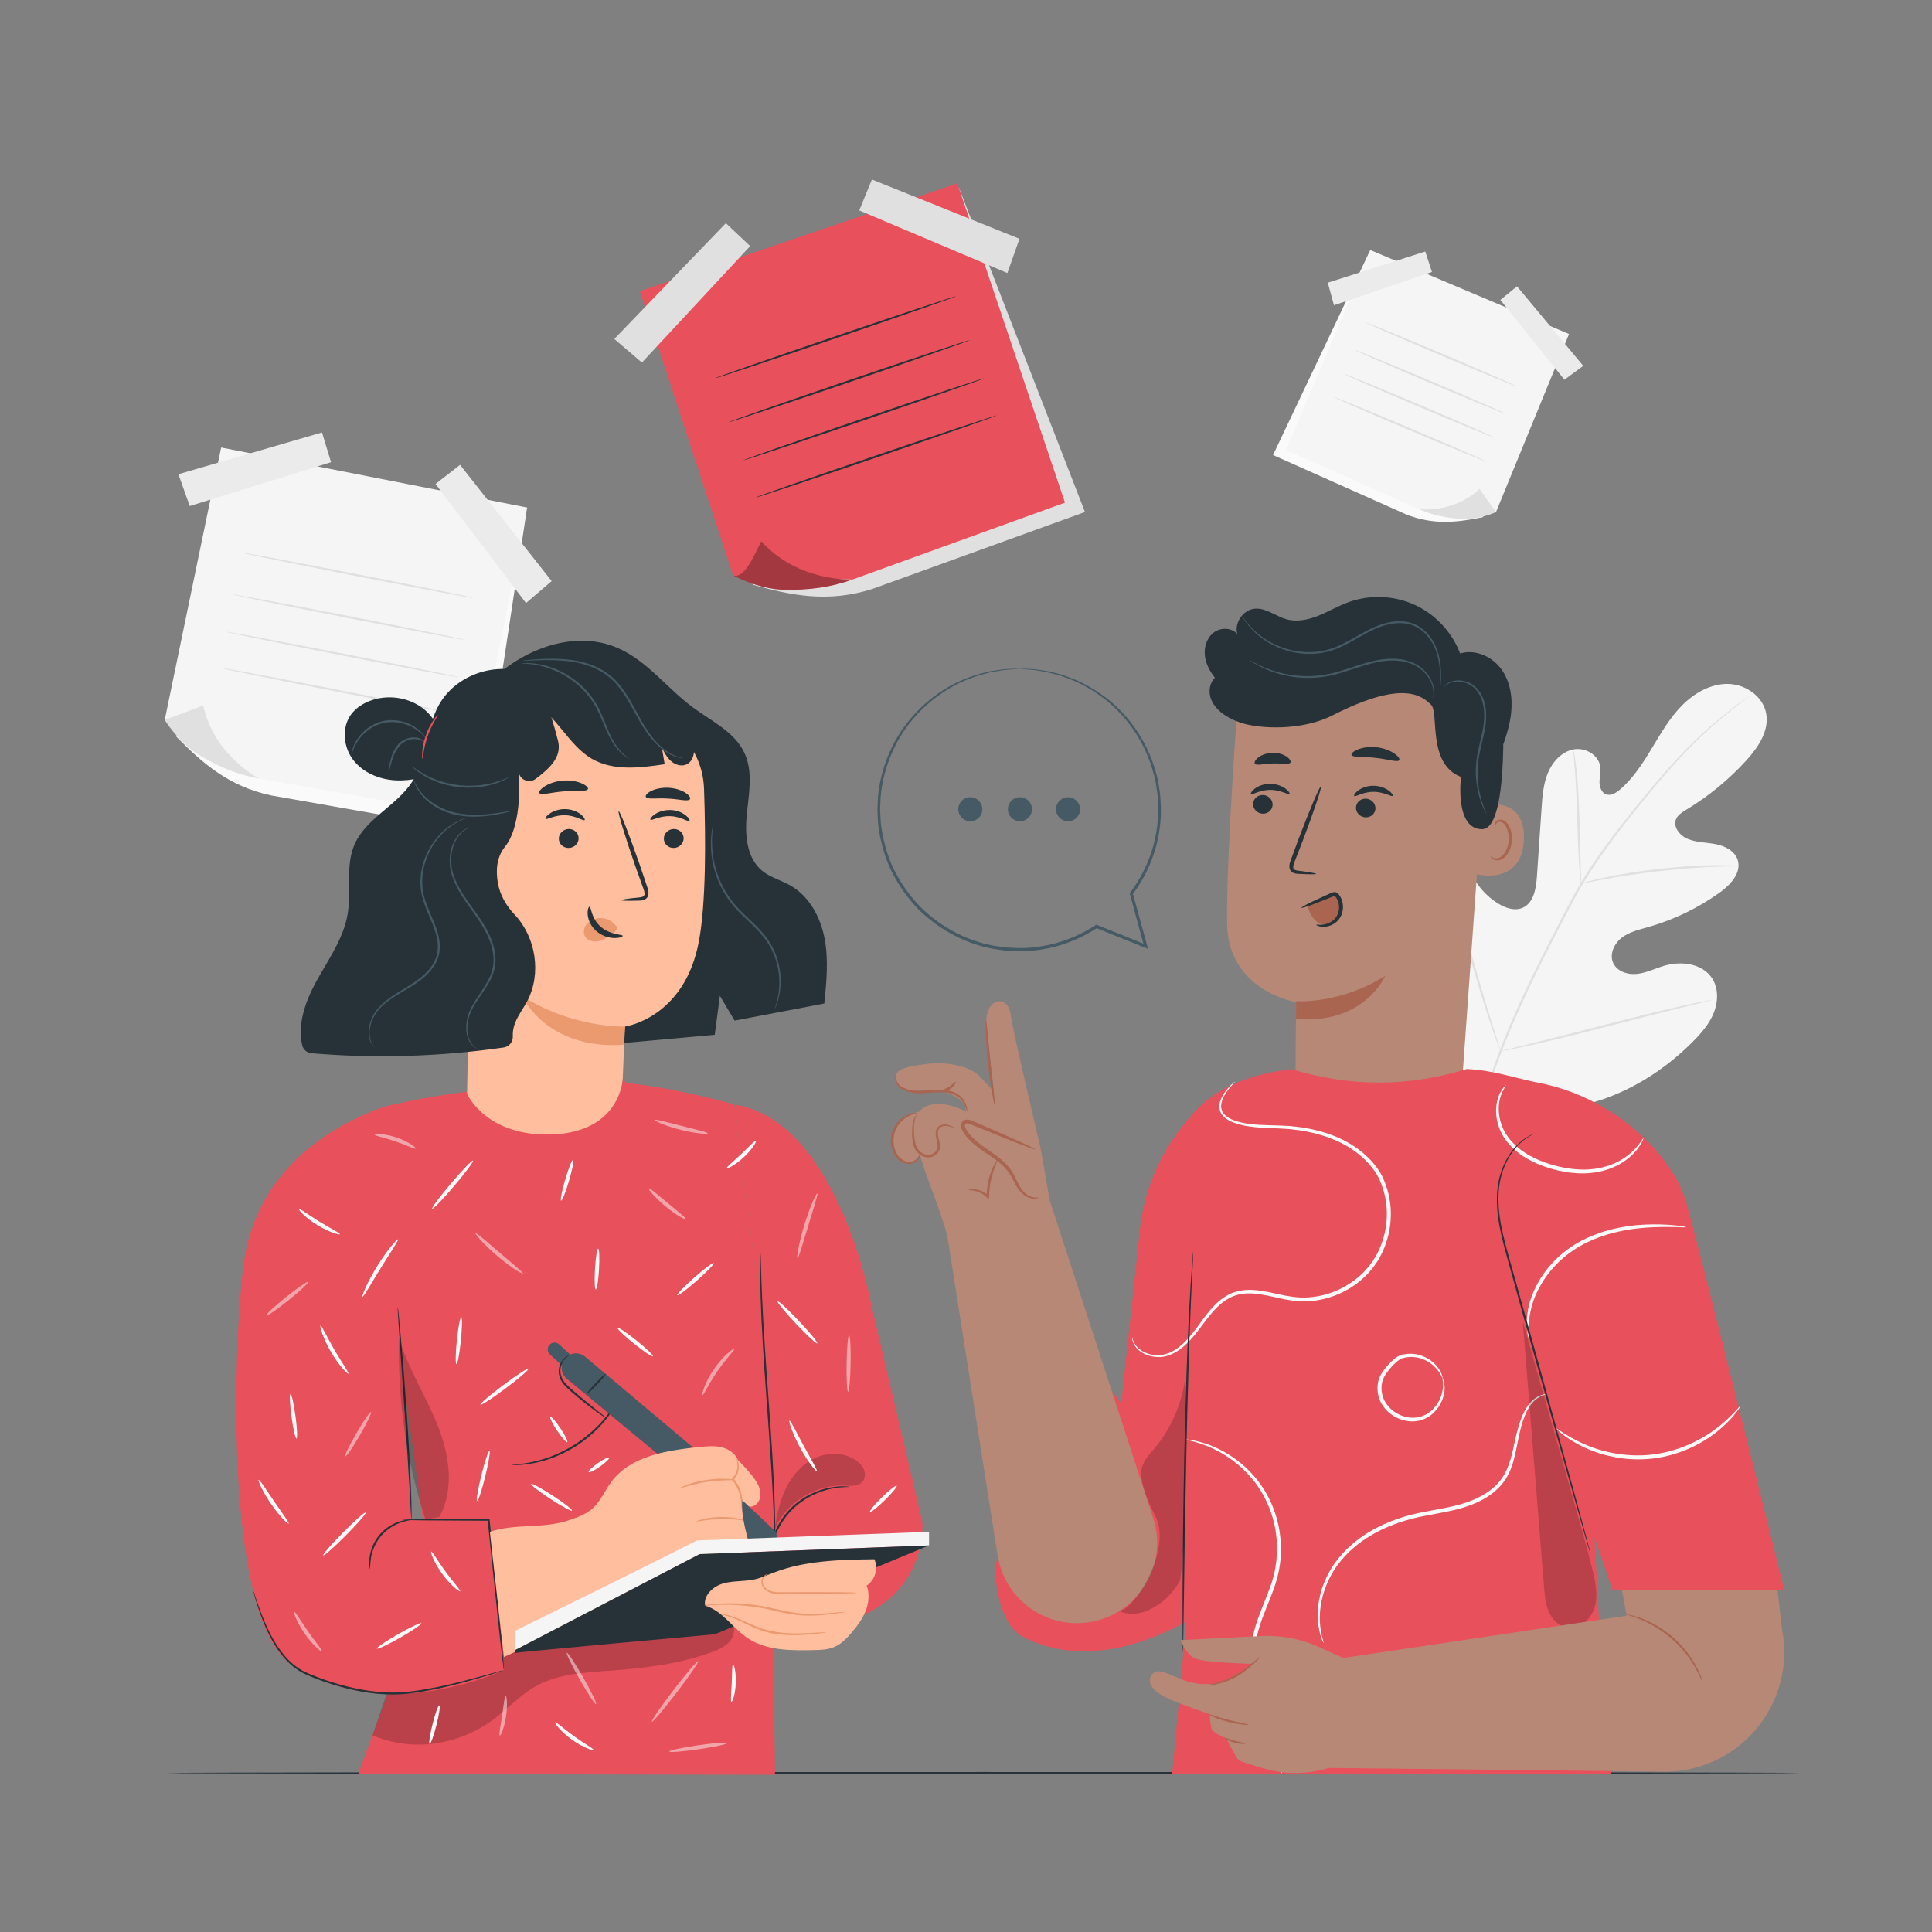 <?xml version="1.0" encoding="utf-8"?>
<!-- Generator: Adobe Illustrator 27.5.0, SVG Export Plug-In . SVG Version: 6.00 Build 0)  -->
<svg version="1.1" xmlns="http://www.w3.org/2000/svg" xmlns:xlink="http://www.w3.org/1999/xlink" x="0px" y="0px"
	 viewBox="0 0 500 500" style="enable-background:new 0 0 500 500;" xml:space="preserve">
<rect x="0" y="0" width="500" height="500" fill="#808080" stroke="none"/>
<g id="Background_Complete">
	<g>
		<g>
			<path style="fill:#FAFAFA;" d="M60.286,120.176L45.68,190.682c6.496,6.593,13.386,12.826,24.508,15.178l53.504,9.403
				l12.563-82.877L60.286,120.176z"/>
			<polygon style="fill:#F5F5F5;" points="57.237,115.826 42.631,186.332 67.139,201.51 120.643,210.913 136.438,131.356 			"/>
			<path style="fill:#E0E0E0;" d="M52.604,182.569l-9.973,3.763c0,0,3.603,5.871,8.85,9.051c5.246,3.18,10.307,5.186,15.659,6.127
				C67.139,201.51,55.456,195.699,52.604,182.569z"/>
		</g>
		<polygon style="fill:#EBEBEB;" points="49.105,130.963 85.671,119.62 83.337,111.921 46.17,122.726 		"/>
		<polygon style="fill:#EBEBEB;" points="142.767,150.378 119.065,120.313 112.716,125.253 136.131,156.072 		"/>
		<g>
			<path style="fill:#E0E0E0;" d="M122.68,154.778c-0.028,0.141-13.532-2.381-30.159-5.633c-16.633-3.253-30.089-6.004-30.061-6.145
				c0.028-0.141,13.529,2.381,30.161,5.634C109.248,151.886,122.707,154.637,122.68,154.778z"/>
		</g>
		<g>
			<path style="fill:#E0E0E0;" d="M120.29,165.587c-0.028,0.141-13.532-2.381-30.159-5.633c-16.632-3.253-30.089-6.004-30.061-6.145
				c0.028-0.141,13.529,2.381,30.161,5.633C106.858,162.694,120.317,165.445,120.29,165.587z"/>
		</g>
		<g>
			<path style="fill:#E0E0E0;" d="M118.744,175.28c-0.028,0.141-13.532-2.381-30.159-5.633c-16.632-3.253-30.089-6.003-30.061-6.145
				c0.028-0.141,13.529,2.381,30.161,5.634C105.312,172.388,118.772,175.139,118.744,175.28z"/>
		</g>
		<g>
			<path style="fill:#E0E0E0;" d="M116.867,184.537c-0.028,0.141-13.532-2.381-30.159-5.633
				c-16.632-3.253-30.089-6.004-30.061-6.145c0.028-0.141,13.529,2.381,30.161,5.634
				C103.436,181.645,116.895,184.396,116.867,184.537z"/>
		</g>
	</g>
	<g>
		<g>
			<path style="fill:#FAFAFA;" d="M402.629,87.758l-18.906,46.096c-6.278,1.268-12.642,2.178-19.932-0.778l-34.33-15.311
				l24.864-52.402L402.629,87.758z"/>
			<polygon style="fill:#F5F5F5;" points="406.062,86.443 387.156,132.539 367.224,131.761 332.894,116.451 354.62,64.703 			"/>
			<path style="fill:#E0E0E0;" d="M382.892,126.521l4.265,6.018c0,0-4.339,1.974-8.579,1.767c-4.24-0.206-7.919-1.014-11.353-2.545
				C367.224,131.761,376.175,132.949,382.892,126.521z"/>
		</g>
		<polygon style="fill:#EBEBEB;" points="404.869,98.272 388.283,77.616 392.601,74.103 409.74,94.684 		"/>
		<polygon style="fill:#EBEBEB;" points="343.629,73.165 368.859,65.091 370.59,70.382 345.232,78.999 		"/>
		<g>
			<path style="fill:#E0E0E0;" d="M353.449,83.462c0.056-0.132,8.855,3.465,19.651,8.034c10.8,4.57,19.506,8.382,19.45,8.514
				c-0.056,0.132-8.853-3.464-19.653-8.034C362.101,87.407,353.393,83.594,353.449,83.462z"/>
		</g>
		<g>
			<path style="fill:#E0E0E0;" d="M350.637,90.587c0.056-0.132,8.855,3.465,19.651,8.034c10.8,4.57,19.506,8.382,19.45,8.514
				c-0.056,0.132-8.853-3.464-19.653-8.034C359.289,94.531,350.581,90.719,350.637,90.587z"/>
		</g>
		<g>
			<path style="fill:#E0E0E0;" d="M347.772,96.746c0.056-0.132,8.855,3.465,19.651,8.034c10.8,4.57,19.506,8.382,19.45,8.514
				c-0.056,0.132-8.853-3.464-19.653-8.034C356.425,100.69,347.716,96.878,347.772,96.746z"/>
		</g>
		<g>
			<path style="fill:#E0E0E0;" d="M345.267,102.782c0.056-0.132,8.855,3.465,19.651,8.034c10.8,4.57,19.506,8.381,19.45,8.514
				c-0.056,0.132-8.853-3.464-19.653-8.034C353.919,106.727,345.211,102.914,345.267,102.782z"/>
		</g>
	</g>
	<g>
		<g>
			<g>
				<g>
					<path style="fill:#F5F5F5;" d="M382.07,284.192c-15.316-12.483-17.427-33.701-15.392-52.482
						c0.339-3.135,0.24-6.474,1.939-9.121c1.7-2.646,5.328-4.272,8.044-2.739c2.253,1.272,3.068,4.062,4.208,6.404
						c1.515,3.117,3.921,5.781,6.849,7.587c1.924,1.187,4.353,2.006,6.41,1.063c2.822-1.295,3.419-5.016,3.632-8.144
						c0.395-5.829,0.791-11.658,1.187-17.486c0.212-3.127,0.44-6.32,1.632-9.214c1.192-2.895,3.545-5.491,6.58-6.104
						c3.036-0.612,6.586,1.375,6.987,4.481c0.167,1.293-0.19,2.595-0.2,3.899c-0.009,1.304,0.489,2.785,1.694,3.238
						c1.221,0.459,2.537-0.335,3.539-1.18c3.461-2.917,5.951-6.821,8.297-10.712c2.346-3.892,4.639-7.884,7.822-11.109
						c3.183-3.226,7.435-5.653,11.93-5.575c4.496,0.079,9.061,3.195,9.866,7.674c0.808,4.491-2.095,8.772-5.157,12.132
						c-4.543,4.985-9.801,9.301-15.555,12.771c-1.037,0.626-2.161,1.303-2.624,2.433c-0.833,2.034,0.988,4.25,2.995,5.088
						c2.272,0.949,4.819,0.894,7.235,1.362c2.416,0.468,4.977,1.739,5.728,4.111c1.044,3.29-1.877,6.441-4.669,8.439
						c-5.59,4.002-11.86,7.026-18.447,8.9c-2.362,0.671-4.837,1.23-6.811,2.708c-1.974,1.479-3.302,4.205-2.345,6.489
						c0.958,2.288,3.781,3.205,6.223,2.937c2.441-0.268,4.694-1.416,7.054-2.111c4.416-1.303,9.942-0.596,12.418,3.321
						c1.627,2.575,1.535,5.985,0.404,8.826c-1.13,2.841-3.171,5.21-5.312,7.374c-7.484,7.567-16.78,13.417-27.002,16.134
						C401.008,288.298,391.705,288.548,382.07,284.192"/>
				</g>
			</g>
		</g>
		<g>
			<g>
				<g>
					<g>
						<path style="fill:#E0E0E0;" d="M380.788,298.133c1.235-7.409,3.524-16.096,7.018-25.384
							c3.476-9.297,8.131-19.171,13.355-29.332c1.315-2.535,2.615-5.04,3.895-7.509c1.284-2.461,2.558-4.903,3.951-7.213
							c2.767-4.635,5.78-8.88,8.766-12.819c2.985-3.943,5.962-7.575,8.77-10.951c2.817-3.372,5.501-6.465,8.068-9.18
							c5.119-5.451,9.759-9.35,13.054-11.897c1.645-1.279,2.954-2.23,3.85-2.862c0.431-0.3,0.769-0.535,1.023-0.713
							c0.232-0.157,0.354-0.234,0.36-0.226c0.007,0.008-0.104,0.101-0.325,0.275c-0.246,0.189-0.574,0.439-0.99,0.759
							c-0.873,0.663-2.159,1.641-3.781,2.945c-3.247,2.599-7.829,6.532-12.895,12.002c-2.541,2.725-5.201,5.826-7.997,9.206
							c-2.79,3.388-5.749,7.026-8.716,10.967c-2.967,3.939-5.958,8.175-8.703,12.788c-1.382,2.3-2.642,4.721-3.927,7.189
							c-1.279,2.468-2.577,4.972-3.891,7.506c-5.219,10.153-9.877,19.997-13.37,29.255c-3.509,9.249-5.83,17.89-7.111,25.263"/>
					</g>
				</g>
			</g>
		</g>
		<g>
			<g>
				<g>
					<g>
						<path style="fill:#E0E0E0;" d="M409.173,228.684c-0.039,0.003-0.11-0.48-0.206-1.356c-0.1-0.876-0.203-2.148-0.307-3.721
							c-0.211-3.145-0.355-7.499-0.495-12.299c-0.14-4.803-0.345-9.142-0.603-12.275c-0.125-1.567-0.239-2.834-0.329-3.709
							c-0.085-0.876-0.113-1.364-0.074-1.37c0.039-0.006,0.143,0.471,0.296,1.339c0.159,0.867,0.335,2.132,0.511,3.699
							c0.364,3.134,0.635,7.488,0.774,12.296c0.126,4.737,0.24,9.023,0.327,12.297c0.048,1.479,0.09,2.725,0.124,3.726
							C409.216,228.191,409.213,228.681,409.173,228.684z"/>
					</g>
				</g>
			</g>
		</g>
		<g>
			<g>
				<g>
					<g>
						<path style="fill:#E0E0E0;" d="M449.919,224.153c-0.002,0.04-0.579,0.064-1.617,0.073c-1.038,0.016-2.54,0.029-4.395,0.107
							c-3.71,0.124-8.83,0.476-14.461,1.11c-5.632,0.645-10.704,1.446-14.355,2.131c-1.829,0.329-3.302,0.636-4.321,0.842
							c-1.019,0.21-1.587,0.307-1.597,0.269c-0.009-0.04,0.541-0.211,1.547-0.49c1.006-0.273,2.469-0.642,4.294-1.026
							c3.642-0.791,8.722-1.658,14.37-2.306c5.648-0.636,10.791-0.924,14.516-0.942c1.862-0.024,3.369,0.024,4.409,0.079
							C449.347,224.06,449.92,224.112,449.919,224.153z"/>
					</g>
				</g>
			</g>
		</g>
		<g>
			<g>
				<g>
					<g>
						<path style="fill:#E0E0E0;" d="M388.355,272.046c-0.019,0.007-0.1-0.169-0.239-0.51c-0.157-0.407-0.348-0.904-0.579-1.505
							c-0.497-1.309-1.168-3.222-1.965-5.596c-1.598-4.748-3.598-11.376-5.707-18.719c-2.11-7.346-4.046-13.984-5.542-18.758
							c-0.734-2.321-1.339-4.231-1.788-5.65c-0.191-0.616-0.349-1.123-0.478-1.541c-0.103-0.354-0.149-0.543-0.13-0.551
							c0.019-0.006,0.1,0.17,0.239,0.512c0.157,0.407,0.348,0.903,0.579,1.504c0.497,1.309,1.168,3.222,1.965,5.596
							c1.598,4.748,3.598,11.376,5.707,18.722c2.109,7.344,4.046,13.981,5.542,18.756c0.736,2.32,1.339,4.231,1.789,5.649
							c0.192,0.616,0.349,1.125,0.478,1.541C388.328,271.85,388.374,272.039,388.355,272.046z"/>
					</g>
				</g>
			</g>
		</g>
		<g>
			<g>
				<g>
					<g>
						<path style="fill:#E0E0E0;" d="M443.037,258.793c0.004,0.02-0.185,0.081-0.546,0.179c-0.428,0.109-0.953,0.242-1.59,0.405
							c-1.467,0.358-3.447,0.842-5.856,1.429c-4.945,1.208-11.755,2.955-19.278,4.895c-7.525,1.942-14.358,3.627-19.33,4.733
							c-2.486,0.554-4.501,0.982-5.9,1.249c-0.646,0.119-1.179,0.217-1.612,0.298c-0.37,0.062-0.567,0.084-0.571,0.065
							c-0.004-0.02,0.185-0.081,0.546-0.18c0.427-0.108,0.952-0.242,1.589-0.404c1.467-0.358,3.446-0.841,5.855-1.429
							c4.945-1.207,11.756-2.955,19.281-4.896c7.523-1.941,14.355-3.627,19.326-4.732c2.486-0.554,4.501-0.982,5.901-1.248
							c0.646-0.119,1.178-0.219,1.613-0.298C442.836,258.796,443.032,258.774,443.037,258.793z"/>
					</g>
				</g>
			</g>
		</g>
	</g>
</g>
<g id="Background_Simple" style="display:none;">
	<g style="display:inline;">
		<path style="fill:#EBEBEB;" d="M85.734,347.801L85.734,347.801c-15.332-22.538-20.189-50.804-12.422-76.933
			c3.018-10.153,7.692-19.801,13.946-28.365c18.657-25.55,50.78-40.64,82.357-38.687c18.571,1.149,37.605,7.693,55.317,1.994
			c23.051-7.417,34.852-32.295,44.095-54.676c9.243-22.382,27.353-45.735,49.876-54.627c20.957-8.274,54.114-8.299,68.24-2.783
			c53.854,21.028,58.45,92.222,47.424,130.969c-10.99,38.617-25.906,64.224-49.199,96.927
			c-32.631,45.814-89.283,73.431-144.692,83.097c-52.792,9.21-110.794-7.362-146.866-46.674
			C90.867,354.835,88.182,351.4,85.734,347.801z"/>
	</g>
</g>
<g id="Floor">
	<g>
		<path style="fill:#263238;" d="M465.749,458.853c0,0.144-94.615,0.26-211.301,0.26c-116.727,0-211.321-0.116-211.321-0.26
			c0-0.144,94.594-0.26,211.321-0.26C371.135,458.593,465.749,458.709,465.749,458.853z"/>
	</g>
</g>
<g id="Note">
	<g>
		<g>
			<path style="fill:#E0E0E0;" d="M170.774,77.793l24.123,73.554c9.586,2.67,19.346,4.793,30.974,1.032l54.918-19.873L248.14,48.512
				L170.774,77.793z"/>
			<polygon style="fill:#E8505B;" points="165.603,75.37 189.726,148.923 220.7,149.955 275.618,130.083 247.758,47.454 			"/>
			<path style="fill:#E8505B;" d="M197.01,140.077l-7.284,8.846c0,0,6.502,3.545,13.096,3.702c6.593,0.156,12.385-0.682,17.879-2.67
				C220.7,149.955,206.697,150.792,197.01,140.077z"/>
			<path style="opacity:0.3;" d="M197.01,140.077c-2.214,4.476-4.448,9.719-7.284,8.846c0,0,6.502,3.545,13.096,3.702
				c6.593,0.156,12.385-0.682,17.879-2.67C220.7,149.955,206.697,150.792,197.01,140.077z"/>
		</g>
		<polygon style="fill:#E0E0E0;" points="166.124,93.835 194.144,63.687 187.847,57.758 158.979,87.727 		"/>
		<polygon style="fill:#E0E0E0;" points="263.841,61.801 225.65,46.458 222.374,54.462 260.702,70.662 		"/>
		<g>
			<path style="fill:#263238;" d="M247.468,76.656c0.046,0.136-13.897,5.005-31.139,10.873c-17.248,5.87-31.264,10.517-31.31,10.381
				c-0.046-0.136,13.894-5.004,31.142-10.874C233.403,81.167,247.422,76.52,247.468,76.656z"/>
		</g>
		<g>
			<path style="fill:#263238;" d="M251.026,88.012c0.046,0.136-13.897,5.005-31.139,10.873c-17.248,5.87-31.264,10.517-31.31,10.381
				c-0.046-0.136,13.894-5.004,31.142-10.874C236.961,92.524,250.979,87.876,251.026,88.012z"/>
		</g>
		<g>
			<path style="fill:#263238;" d="M254.773,97.877c0.046,0.136-13.897,5.005-31.139,10.873c-17.248,5.87-31.264,10.517-31.31,10.381
				c-0.046-0.136,13.894-5.004,31.142-10.874C240.708,102.389,254.727,97.741,254.773,97.877z"/>
		</g>
		<g>
			<path style="fill:#263238;" d="M257.979,107.513c0.046,0.136-13.897,5.005-31.139,10.873
				c-17.248,5.87-31.264,10.517-31.31,10.381c-0.046-0.136,13.894-5.004,31.143-10.874
				C243.914,112.024,257.932,107.377,257.979,107.513z"/>
		</g>
	</g>
</g>
<g id="Character_2">
	<g>
		<path style="fill:#E8505B;" d="M295.016,318.189l-4.838,45.045c0,0-9.427-14.254-15.808-7.901
			c-6.079,6.052-16.815,50.248-16.815,50.248s-0.149,14.412,7.519,18.219c24.548,12.186,51.891-10.792,51.891-10.792l-3.876-128.807
			h0C302.911,292.78,296.437,304.955,295.016,318.189z"/>
		<g>
			<g>
				<g>
					<g>
						<g>
							<g>
								<g>
									<g>
										<g>
											<g>
												<g>
													<path style="fill:#B78876;" d="M377.895,286.915l-42.513-3.395c-0.264-4.964,0.09-24.167,0.09-24.167
														s-17.689-2.75-17.907-20.435s2.848-58.295,2.848-58.295l0,0c20.473-8.798,44.103-5.828,61.76,7.764l2.621,2.018
														L377.895,286.915z"/>
												</g>
											</g>
										</g>
										<g>
											<g>
												<g>
													<path style="fill:#AA6550;" d="M335.443,259.098c0,0,11.177,0.909,23.056-6.553c0,0-5.45,12.728-23.097,11.135
														L335.443,259.098z"/>
												</g>
											</g>
										</g>
									</g>
								</g>
							</g>
							<g>
								<g>
									<g>
										<g>
											<path style="fill:#B78876;" d="M382.615,208.722c0.301-0.131,12.152-3.594,11.765,8.497
												c-0.386,12.09-12.445,9.209-12.455,8.861C381.915,225.733,382.615,208.722,382.615,208.722z"/>
										</g>
									</g>
								</g>
								<g>
									<g>
										<g>
											<g>
												<path style="fill:#AA6550;" d="M385.765,221.618c0.054-0.037,0.206,0.154,0.557,0.329
													c0.342,0.17,0.935,0.299,1.573,0.083c1.292-0.428,2.433-2.421,2.561-4.599c0.066-1.1-0.131-2.155-0.493-3.035
													c-0.341-0.896-0.893-1.532-1.533-1.667c-0.635-0.168-1.103,0.202-1.262,0.538c-0.173,0.333-0.104,0.577-0.168,0.595
													c-0.035,0.029-0.253-0.211-0.14-0.707c0.058-0.238,0.208-0.519,0.5-0.742c0.298-0.227,0.728-0.333,1.175-0.271
													c0.93,0.094,1.742,0.979,2.14,1.945c0.449,0.972,0.697,2.159,0.622,3.393c-0.155,2.434-1.475,4.674-3.239,5.123
													c-0.857,0.194-1.559-0.084-1.916-0.382C385.777,221.911,385.722,221.639,385.765,221.618z"/>
											</g>
										</g>
									</g>
								</g>
							</g>
							<g>
								<g>
									<g>
										<g>
											<g>
												<g>
													<g>
														<g>
															<g>
																<path style="fill:#263238;" d="M324.311,208.031c-0.047,1.334,1.043,2.473,2.435,2.548
																	c1.389,0.074,2.556-0.943,2.603-2.277c0.047-1.334-1.043-2.475-2.433-2.55
																	C325.525,205.677,324.358,206.697,324.311,208.031z"/>
															</g>
														</g>
													</g>
													<g>
														<g>
															<g>
																<g>
																	<path style="fill:#263238;" d="M323.76,205.501c0.313,0.329,2.227-1.087,4.944-1.079
																		c2.715-0.032,4.709,1.367,5.004,1.034c0.145-0.147-0.174-0.742-1.043-1.374c-0.855-0.63-2.313-1.242-4.006-1.235
																		c-1.693,0.009-3.117,0.632-3.935,1.27C323.889,204.758,323.606,205.354,323.76,205.501z"/>
																</g>
															</g>
														</g>
													</g>
												</g>
												<g>
													<g>
														<g>
															<g>
																<path style="fill:#263238;" d="M350.927,208.979c-0.047,1.333,1.044,2.473,2.435,2.548
																	c1.389,0.075,2.556-0.943,2.603-2.277c0.047-1.334-1.043-2.475-2.433-2.55
																	C352.141,206.625,350.974,207.646,350.927,208.979z"/>
															</g>
														</g>
													</g>
													<g>
														<g>
															<g>
																<g>
																	<path style="fill:#263238;" d="M350.474,206.008c0.314,0.329,2.23-1.087,4.945-1.079
																		c2.714-0.032,4.709,1.366,5.004,1.033c0.144-0.147-0.171-0.741-1.043-1.374c-0.855-0.63-2.313-1.242-4.005-1.235
																		c-1.693,0.01-3.117,0.633-3.936,1.27C350.606,205.266,350.321,205.861,350.474,206.008z"/>
																</g>
															</g>
														</g>
													</g>
												</g>
												<g>
													<g>
														<g>
															<g>
																<path style="fill:#263238;" d="M340.611,226.164c0.013-0.155-1.677-0.446-4.414-0.796
																	c-0.694-0.072-1.351-0.21-1.468-0.683c-0.164-0.501,0.127-1.25,0.463-2.057c0.652-1.679,1.335-3.44,2.052-5.284
																	c2.85-7.524,4.913-13.711,4.609-13.823c-0.304-0.112-2.861,5.895-5.711,13.419
																	c-0.686,1.855-1.342,3.624-1.966,5.316c-0.263,0.788-0.714,1.683-0.36,2.724c0.187,0.518,0.696,0.895,1.141,1.015
																	c0.445,0.136,0.835,0.143,1.178,0.164C338.892,226.306,340.601,226.318,340.611,226.164z"/>
															</g>
														</g>
													</g>
												</g>
											</g>
										</g>
									</g>
									<g>
										<g>
											<g>
												<path style="fill:#263238;" d="M349.773,195.358c0.268,0.739,2.982,0.389,6.17,0.773
													c3.197,0.32,5.768,1.254,6.191,0.591c0.189-0.317-0.259-1.012-1.299-1.728c-1.03-0.714-2.675-1.393-4.589-1.606
													c-1.914-0.209-3.667,0.095-4.828,0.567C350.247,194.426,349.658,195.007,349.773,195.358z"/>
											</g>
										</g>
									</g>
									<g>
										<g>
											<g>
												<path style="fill:#263238;" d="M324.759,197.636c0.478,0.617,2.35-0.024,4.602-0.053
													c2.25-0.109,4.158,0.414,4.596-0.231c0.192-0.313-0.108-0.932-0.941-1.516c-0.821-0.582-2.194-1.058-3.741-1.012
													c-1.547,0.049-2.887,0.609-3.67,1.241C324.809,196.699,324.548,197.335,324.759,197.636z"/>
											</g>
										</g>
									</g>
								</g>
							</g>
						</g>
						<g>
							<path style="fill:#263238;" d="M311.797,169.458c-0.189-2.192,0.626-4.545,2.411-5.833c1.784-1.288,4.55-1.206,6,0.449
								c-0.83-2.953,1.584-6.359,4.645-6.553c2.884-0.183,5.344,1.996,8.131,2.76c2.72,0.746,5.64,0.101,8.257-0.953
								c2.617-1.054,5.063-2.509,7.713-3.476c5.527-2.018,11.846-1.765,17.194,0.69c5.347,2.455,9.659,7.082,11.731,12.589
								c3.868-1.209,8.263,0.755,10.648,4.031c2.385,3.276,2.997,7.579,2.522,11.603c-0.32,2.72-1.107,5.347-2.022,7.936
								c0.001,0.227,0.023,0.45,0.019,0.678c-0.183,9.725-1.282,21.145-5.431,21.209c-7.231,0.111-5.508-13.514-5.508-13.514
								c-8.875-3.429-5.568-16.725-7.788-18.742c-2.219-2.017-6.861-6.704-25.441,2.792c-7.215,3.687-16.808,3.572-22.044,2.384
								c-0.154-0.033-0.309-0.057-0.462-0.094c-0.032-0.008-0.075-0.014-0.107-0.022c-0.057-0.015-0.098-0.046-0.154-0.062
								c-1.669-0.435-3.279-1.081-4.765-2.021c-1.683-1.065-3.213-2.507-3.927-4.366c-0.713-1.859-0.445-4.18,1.014-5.536
								C313.06,173.686,311.987,171.65,311.797,169.458z"/>
						</g>
					</g>
					<g>
						<g>
							<g>
								<path style="fill:#E8505B;" d="M412.672,397.894l1.337,25.096l2.988,36.049H303.373l4.934-53.263l-9.677-84.149
									c0.841-29.735,12.259-42.1,35.621-44.94c0.195-0.024-2.038,0.254-1.841,0.231c3.217-0.38,0,0,1.841-0.231
									c15.11,4.652,30.22,4.643,45.33-0.027v0.001c7.005,0.297,12.809,2.454,18.767,3.596
									c18.768,3.596,34.22,18.098,37.973,30.721c3.09,10.392,25.439,100.518,25.439,100.518H417.3L412.672,397.894z"/>
							</g>
						</g>
					</g>
				</g>
			</g>
		</g>
		<path style="fill:#AA6550;" d="M338.305,234.524c0.426,1.079,0.862,2.174,1.576,3.089c0.714,0.914,1.758,1.639,2.917,1.694
			c1.235,0.059,2.425-0.672,3.114-1.699c0.689-1.027,0.923-2.306,0.868-3.541c-0.05-1.117-0.561-2.449-1.671-2.581
			c-0.462-0.055-0.916,0.124-1.348,0.298c-1.944,0.789-3.889,1.577-5.834,2.366"/>
		<g>
			<path style="fill:#263238;" d="M340.634,239.323c0.03-0.183,1.31,0.337,3.111-0.384c0.872-0.351,1.826-1.046,2.352-2.137
				c0.526-1.079,0.63-2.539,0.077-3.816c-0.128-0.32-0.321-0.612-0.509-0.872c-0.231-0.242-0.188-0.231-0.44-0.195
				c-0.238,0.064-0.621,0.245-0.934,0.367c-0.325,0.132-0.645,0.263-0.958,0.39c-1.249,0.505-2.379,0.946-3.334,1.303
				c-1.91,0.714-3.12,1.089-3.176,0.957c-0.056-0.132,1.051-0.747,2.887-1.634c0.918-0.444,2.018-0.955,3.246-1.509
				c0.309-0.138,0.624-0.279,0.944-0.423c0.341-0.14,0.6-0.293,1.065-0.439c0.228-0.064,0.551-0.1,0.866,0.025
				c0.308,0.125,0.5,0.334,0.643,0.508c0.261,0.347,0.491,0.704,0.656,1.106c0.686,1.595,0.521,3.359-0.178,4.667
				c-0.713,1.336-1.929,2.087-2.961,2.394c-1.049,0.323-1.953,0.246-2.527,0.098C340.884,239.579,340.612,239.381,340.634,239.323z"
				/>
		</g>
		<g>
			<g>
				<g>
					<g>
						<g>
							<g>
								<path style="fill:#B78876;" d="M298.44,392.872l-26.76-82.16l-2.423-13.795c0,0-7.281-30.752-7.605-33.796
									c-0.374-3.517-2.159-4.182-3.446-3.956c-2.005,0.352-3.169,2.994-2.941,6.022c0.079,1.047,1.984,17.507,1.984,17.507
									s-0.9-1.282-3.669-4.103c-2.77-2.821-8.68-3.967-14.531-3.146c-5.851,0.821-7.417,1.568-7.204,3.855
									c0.085,0.919,0.68,1.6,1.391,2.093c1.16,0.805,2.614,1.095,4.015,0.918c9.388-1.186,12.462,3.568,12.462,3.568l0.317,1.805
									c0,0-6.158-3.467-10.524-1.253c-0.712,0.361-1.258,0.816-1.695,1.316c-2.496,0.294-4.802,1.924-5.872,4.201
									c-1.113,2.37-0.844,5.332,0.677,7.463c0.727,1.018,1.963,1.905,3.155,1.527c0.629-0.199,1.102-0.71,1.555-1.189
									c0.238-0.252,0.492-0.504,0.771-0.71l1.596,4.931c0,0,4.177,10.887,5.458,15.83l13.03,82.734
									c1.806,11.471,12.668,19.231,24.105,17.223h0C294.727,417.572,302.352,404.881,298.44,392.872z"/>
							</g>
						</g>
					</g>
				</g>
				<g>
					<g>
						<g>
							<g>
								<g>
									<path style="fill:#B78876;" d="M268.852,309.87c-1.676,0.658-3.582-0.415-4.679-1.843
										c-1.097-1.428-1.677-3.185-2.668-4.688c-2.963-4.495-9.134-6.128-11.879-10.76c-0.383-0.646-0.652-1.562-0.102-2.073
										c0.51-0.474,1.325-0.23,1.966,0.04c5.479,2.305,10.958,4.611,16.437,6.916"/>
								</g>
							</g>
						</g>
					</g>
					<g>
						<g>
							<g>
								<g>
									<g>
										<path style="fill:#AA6550;" d="M267.928,297.461c0.027-0.065-0.58-0.393-1.701-0.93c-1.121-0.538-2.756-1.285-4.784-2.189
											c-2.117-0.926-4.522-1.977-7.147-3.125c-0.677-0.291-1.368-0.588-2.071-0.89c-0.678-0.232-1.46-0.836-2.635-0.451
											c-0.577,0.22-0.919,0.905-0.878,1.44c0.014,0.54,0.191,0.986,0.411,1.4c0.459,0.76,0.966,1.465,1.579,2.102
											c2.448,2.559,5.408,4.014,7.632,5.835c1.126,0.892,2.092,1.85,2.797,2.887c0.707,1.035,1.2,2.149,1.762,3.13
											c1.038,2.031,2.723,3.273,4.016,3.482c1.32,0.245,1.983-0.263,1.943-0.282c-0.021-0.101-0.699,0.235-1.846-0.102
											c-1.152-0.324-2.556-1.456-3.481-3.44c-0.504-0.965-0.957-2.107-1.692-3.255c-0.734-1.148-1.752-2.198-2.908-3.148
											c-2.289-1.927-5.225-3.426-7.48-5.802c-0.565-0.582-1.036-1.246-1.435-1.894c-0.367-0.643-0.402-1.332-0.019-1.442
											c0.399-0.185,1.155,0.132,1.856,0.435c0.708,0.292,1.403,0.578,2.085,0.858c2.656,1.074,5.089,2.058,7.231,2.924
											c2.064,0.819,3.742,1.465,4.91,1.891C267.242,297.322,267.9,297.526,267.928,297.461z"/>
									</g>
								</g>
							</g>
						</g>
					</g>
				</g>
				<g>
					<g>
						<g>
							<g>
								<g>
									<path style="fill:#AA6550;" d="M250.262,287.745c-0.127,0.043-0.063-1.438-1.422-3.054
										c-0.669-0.788-1.743-1.467-3.088-1.769c-1.343-0.321-2.891-0.303-4.519-0.163c-1.631,0.133-3.231,0.282-4.694,0.095
										c-1.454-0.189-2.744-0.642-3.645-1.355c-0.925-0.709-1.224-1.719-1.19-2.335c0.026-0.632,0.189-0.945,0.213-0.937
										c0.063,0.011-0.011,0.346,0.042,0.925c0.053,0.572,0.366,1.392,1.216,1.977c0.831,0.59,2.059,0.979,3.432,1.124
										c1.382,0.145,2.928-0.012,4.575-0.148c1.645-0.141,3.28-0.149,4.716,0.23c1.441,0.355,2.623,1.161,3.3,2.061
										c0.695,0.893,0.964,1.787,1.062,2.393C250.355,287.403,250.299,287.745,250.262,287.745z"/>
								</g>
							</g>
						</g>
					</g>
				</g>
				<g>
					<g>
						<g>
							<g>
								<g>
									<path style="fill:#AA6550;" d="M255.197,264.018c0.094-0.003,0.214,1.249,0.401,3.27c0.217,2.249,0.477,4.929,0.763,7.892
										c0.331,2.959,0.631,5.635,0.882,7.881c0.235,2.016,0.376,3.266,0.283,3.282c-0.086,0.015-0.389-1.209-0.743-3.215
										c-0.356-2.005-0.752-4.79-1.076-7.88c-0.321-3.089-0.509-5.896-0.574-7.931
										C255.066,265.282,255.109,264.021,255.197,264.018z"/>
								</g>
							</g>
						</g>
					</g>
				</g>
				<g>
					<g>
						<g>
							<g>
								<g>
									<path style="fill:#AA6550;" d="M246.944,291.857c-0.019,0.046-0.37-0.079-0.996-0.268c-0.6-0.168-1.617-0.434-2.544,0.151
										c-0.45,0.281-0.71,0.811-0.705,1.46c-0.015,0.642,0.195,1.339,0.384,2.113c0.185,0.755,0.349,1.722-0.113,2.62
										c-0.462,0.866-1.377,1.443-2.369,1.573c-1.017,0.135-1.994-0.258-2.698-0.839c-0.708-0.593-1.221-1.328-1.464-2.16
										c-0.408-1.586-0.431-3.015-0.388-4.221c0.063-1.203,0.273-2.174,0.545-2.801c0.275-0.629,0.562-0.895,0.584-0.874
										c0.049,0.035-0.156,0.34-0.343,0.959c-0.186,0.62-0.318,1.56-0.322,2.727c0.013,1.157,0.096,2.587,0.503,4.036
										c0.417,1.331,1.861,2.723,3.497,2.521c0.8-0.101,1.537-0.577,1.885-1.223c0.35-0.651,0.261-1.443,0.092-2.186
										c-0.163-0.748-0.378-1.505-0.338-2.266c0.002-0.75,0.404-1.517,1.002-1.833c1.197-0.656,2.291-0.232,2.876,0.001
										C246.652,291.618,246.96,291.82,246.944,291.857z"/>
								</g>
							</g>
						</g>
					</g>
				</g>
				<g>
					<g>
						<g>
							<g>
								<g>
									<path style="fill:#AA6550;" d="M238.12,298.139c0.031-0.009,0.159,0.331,0.009,0.94c-0.147,0.585-0.648,1.462-1.73,1.897
										c-1.058,0.424-2.568,0.234-3.726-0.726c-1.161-0.948-1.894-2.5-2.076-4.161c-0.181-1.671,0.208-3.294,0.934-4.548
										c0.721-1.269,1.75-2.137,2.685-2.673c0.944-0.54,1.804-0.76,2.395-0.846c0.595-0.082,0.927-0.046,0.929-0.008
										c0.029,0.125-1.345,0.141-3.083,1.25c-0.849,0.553-1.768,1.396-2.398,2.571c-0.638,1.164-0.976,2.657-0.81,4.183
										c0.165,1.518,0.823,2.926,1.811,3.768c0.977,0.851,2.271,1.061,3.183,0.752c0.926-0.309,1.443-1.034,1.642-1.539
										C238.094,298.477,238.063,298.14,238.12,298.139z"/>
								</g>
							</g>
						</g>
					</g>
				</g>
				<g>
					<g>
						<g>
							<g>
								<g>
									<path style="fill:#AA6550;" d="M250.646,307.927c-0.011-0.059,0.569-0.242,1.576-0.148
										c0.989,0.091,2.434,0.534,3.652,1.706l-0.536,0.221c-0.003-0.698,0.035-1.456,0.128-2.234
										c0.498-4.343,2.535-7.354,2.655-7.239c0.183,0.083-1.529,3.136-2.003,7.316c-0.09,0.753-0.136,1.485-0.151,2.161
										l-0.017,0.747l-0.52-0.527c-1.066-1.08-2.355-1.571-3.269-1.761C251.235,307.974,250.653,308.014,250.646,307.927z"/>
								</g>
							</g>
						</g>
					</g>
				</g>
				<g>
					<g>
						<g>
							<g>
								<g>
									<path style="fill:#AA6550;" d="M247.319,279.929c0.163,0.06-0.345,1.309-1.726,2.085c-1.374,0.788-2.707,0.583-2.675,0.412
										c-0.001-0.191,1.16-0.291,2.351-0.983C246.474,280.775,247.155,279.83,247.319,279.929z"/>
								</g>
							</g>
						</g>
					</g>
				</g>
			</g>
		</g>
		<g>
			<path style="fill:#FAFAFA;" d="M319.636,279.922c0.025,0.029-0.366,0.399-1.036,1.168c-0.637,0.776-1.676,1.937-2.32,3.724
				c-0.157,0.445-0.242,0.933-0.263,1.442c0.006,0.509,0.126,1.029,0.382,1.514c0.545,0.965,1.625,1.679,2.884,2.142
				c2.535,0.947,5.7,1.226,9.146,1.292c1.725,0.033,3.58,0.098,5.484,0.21c0.952,0.111,1.923,0.225,2.912,0.341
				c0.991,0.108,1.977,0.373,2.994,0.559c4.014,0.909,8.295,2.454,12.022,5.34c1.863,1.421,3.582,3.152,4.965,5.208
				c0.335,0.522,0.659,1.055,0.943,1.622c0.29,0.585,0.494,1.161,0.736,1.735c0.445,1.169,0.807,2.397,1.04,3.655
				c1,5.023,0.231,10.576-2.353,15.368c-2.609,4.813-7.041,8.303-11.818,10.091c-2.396,0.904-4.9,1.373-7.362,1.461
				c-2.474,0.078-4.872-0.363-7.115-0.867c-2.251-0.498-4.42-1.023-6.545-1.168c-2.116-0.145-4.184,0.153-5.94,1.048
				c-1.765,0.882-3.204,2.221-4.449,3.609c-1.246,1.4-2.307,2.871-3.356,4.267c-2.076,2.786-4.272,5.244-6.835,6.533
				c-1.259,0.637-2.588,1.014-3.811,0.996c-1.221,0.009-2.325-0.235-3.249-0.606c-0.927-0.372-1.672-0.88-2.23-1.409
				c-0.551-0.541-0.9-1.101-1.118-1.577c-0.409-0.97-0.352-1.536-0.352-1.536c0.066-0.014,0.089,0.546,0.541,1.444
				c0.238,0.44,0.597,0.952,1.14,1.442c0.55,0.478,1.273,0.932,2.165,1.257c1.759,0.652,4.273,0.819,6.644-0.527
				c2.404-1.268,4.491-3.661,6.515-6.457c1.023-1.398,2.079-2.904,3.345-4.359c1.266-1.443,2.759-2.873,4.662-3.848
				c1.898-0.993,4.164-1.332,6.388-1.192c2.235,0.138,4.451,0.664,6.691,1.144c2.242,0.489,4.527,0.894,6.882,0.81
				c2.349-0.095,4.742-0.55,7.032-1.422c4.568-1.726,8.786-5.064,11.263-9.636c2.461-4.562,3.209-9.88,2.265-14.677
				c-0.219-1.205-0.558-2.367-0.983-3.495c-0.233-0.559-0.438-1.138-0.69-1.645c-0.26-0.522-0.563-1.026-0.876-1.519
				c-1.301-1.949-2.936-3.619-4.719-4.993c-3.564-2.796-7.709-4.334-11.628-5.259c-0.994-0.19-1.956-0.461-2.928-0.576
				c-0.971-0.124-1.923-0.246-2.857-0.365c-1.884-0.131-3.676-0.217-5.429-0.275c-3.489-0.117-6.696-0.44-9.343-1.487
				c-1.308-0.513-2.497-1.308-3.107-2.449c-0.286-0.571-0.407-1.182-0.395-1.756c0.037-0.57,0.15-1.1,0.332-1.568
				c0.747-1.873,1.853-2.986,2.549-3.732C319.174,280.216,319.615,279.896,319.636,279.922z"/>
		</g>
		<g>
			<path style="fill:#FAFAFA;" d="M395.706,346.598c-0.05,0.012-0.299-0.774-0.479-2.249c-0.193-1.472-0.17-3.662,0.416-6.27
				c0.571-2.611,1.852-5.588,3.882-8.484c2.042-2.882,4.884-5.647,8.399-7.745c3.526-2.055,7.239-3.326,10.676-4.032
				c3.442-0.719,6.604-0.937,9.245-0.951c2.644-0.014,4.776,0.144,6.24,0.315c1.464,0.171,2.266,0.328,2.259,0.394
				c-0.014,0.185-3.259-0.174-8.48,0.027c-2.606,0.107-5.708,0.399-9.061,1.153c-3.349,0.741-6.941,2.004-10.351,3.991
				c-3.377,2.017-6.137,4.658-8.149,7.409c-1.999,2.765-3.305,5.601-3.946,8.102c-0.655,2.498-0.793,4.615-0.726,6.065
				C395.685,345.773,395.797,346.583,395.706,346.598z"/>
		</g>
		<g>
			<path style="fill:#FAFAFA;" d="M450.348,363.981c0.05,0.037-0.338,0.684-1.175,1.758c-0.833,1.077-2.168,2.544-4.027,4.132
				c-1.855,1.59-4.28,3.25-7.21,4.643c-2.923,1.396-6.369,2.476-10.092,2.944c-3.728,0.432-7.333,0.202-10.505-0.458
				c-3.177-0.656-5.928-1.691-8.108-2.795c-2.184-1.1-3.829-2.208-4.894-3.055c-1.068-0.845-1.599-1.38-1.559-1.428
				c0.12-0.167,2.406,1.827,6.77,3.818c4.308,1.998,10.919,3.755,18.172,2.884c7.25-0.88,13.253-4.158,16.961-7.123
				C448.445,366.329,450.192,363.848,450.348,363.981z"/>
		</g>
		<g>
			<path style="fill:#FAFAFA;" d="M400.124,360.783c0.01,0.044-0.321,0.137-0.912,0.373c-0.59,0.233-1.435,0.681-2.288,1.524
				c-0.85,0.846-1.659,2.099-2.304,3.693c-0.639,1.595-1.161,3.507-1.606,5.643c-0.457,2.137-0.813,4.537-1.628,7.048
				c-0.417,1.249-0.957,2.525-1.73,3.726c-0.781,1.192-1.758,2.309-2.916,3.258c-2.301,1.929-5.187,3.271-8.262,4.177
				c-3.08,0.912-6.344,1.414-9.617,2.055c-6.541,1.208-12.534,3.634-17.096,7.121c-2.285,1.725-4.196,3.697-5.697,5.743
				c-1.471,2.071-2.536,4.213-3.251,6.255c-1.412,4.112-1.416,7.731-1.056,10.121c0.361,2.409,0.905,3.675,0.802,3.71
				c-0.033,0.013-0.178-0.295-0.425-0.899c-0.135-0.299-0.254-0.684-0.387-1.142c-0.152-0.454-0.272-0.992-0.391-1.603
				c-0.492-2.421-0.609-6.15,0.757-10.421c0.693-2.121,1.752-4.354,3.246-6.522c1.527-2.145,3.477-4.203,5.818-6.005
				c4.666-3.639,10.834-6.155,17.478-7.381c3.306-0.646,6.535-1.138,9.532-2.012c2.984-0.864,5.754-2.139,7.936-3.937
				c1.1-0.885,2.019-1.918,2.76-3.019c0.733-1.109,1.261-2.308,1.679-3.502c0.819-2.402,1.22-4.782,1.727-6.93
				c0.499-2.156,1.077-4.084,1.79-5.712c0.717-1.625,1.619-2.914,2.561-3.759c0.945-0.844,1.866-1.252,2.496-1.427
				C399.774,360.78,400.12,360.758,400.124,360.783z"/>
		</g>
		<g>
			<path style="fill:#FAFAFA;" d="M373.327,356.611c0.04-0.019,0.411,0.668,0.52,2.046c0.114,1.355-0.183,3.458-1.596,5.533
				c-0.71,1.016-1.687,2.041-3.012,2.734c-0.648,0.371-1.393,0.608-2.168,0.788c-0.784,0.131-1.609,0.197-2.443,0.101
				c-1.667-0.172-3.356-0.832-4.801-1.943c-1.431-1.113-2.624-2.723-3.097-4.637c-0.3-1.22-0.324-2.49-0.048-3.685
				c0.261-1.209,0.926-2.273,1.595-3.135c0.677-0.886,1.399-1.694,2.195-2.397c0.395-0.353,0.813-0.677,1.272-0.951
				c0.458-0.266,0.952-0.518,1.568-0.548l0.134,0.893c-0.171,0.043-0.333,0.083-0.495,0.124l-0.248-0.861
				c2.014-0.579,3.986-0.32,5.511,0.299c1.554,0.591,2.694,1.536,3.478,2.404c0.783,0.884,1.202,1.722,1.423,2.303
				C373.316,356.272,373.367,356.6,373.327,356.611c-0.134,0.062-0.434-1.29-2.016-2.874c-0.791-0.765-1.898-1.589-3.354-2.077
				c-1.43-0.518-3.225-0.683-4.988-0.132l-0.248-0.862c0.16-0.044,0.322-0.088,0.492-0.135l0.134,0.893
				c-0.704,0.067-1.529,0.665-2.233,1.309c-0.723,0.658-1.404,1.44-2.033,2.282c-0.642,0.853-1.175,1.732-1.394,2.763
				c-0.231,1.024-0.21,2.134,0.053,3.203c0.41,1.658,1.443,3.075,2.715,4.084c1.283,1.003,2.795,1.615,4.278,1.793
				c0.743,0.099,1.472,0.051,2.169-0.047c0.686-0.147,1.351-0.335,1.937-0.653c1.2-0.585,2.122-1.488,2.814-2.398
				c1.378-1.861,1.778-3.804,1.789-5.094C373.461,357.357,373.232,356.636,373.327,356.611z"/>
		</g>
		<g>
			<path style="fill:#263238;" d="M308.804,323.948c0.009,0.001,0.012,0.092,0.009,0.269c-0.007,0.207-0.015,0.465-0.025,0.785
				c-0.036,0.729-0.085,1.738-0.148,3.016c-0.156,2.617-0.313,6.408-0.522,11.091c-0.392,9.367-0.775,22.314-1.078,36.616
				c-0.307,14.307-0.494,27.261-0.628,36.637c-0.071,4.657-0.128,8.44-0.169,11.103c-0.027,1.279-0.049,2.289-0.065,3.019
				c-0.012,0.32-0.021,0.578-0.029,0.785c-0.009,0.177-0.019,0.268-0.028,0.267c-0.009,0-0.018-0.091-0.026-0.267
				c-0.006-0.207-0.013-0.465-0.022-0.785c-0.008-0.73-0.019-1.74-0.033-3.019c0.001-2.664,0.002-6.447,0.003-11.106
				c0.04-9.378,0.169-22.334,0.476-36.644c0.303-14.305,0.744-27.255,1.231-36.622c0.256-4.683,0.469-8.472,0.687-11.087
				c0.104-1.276,0.186-2.282,0.246-3.01c0.031-0.319,0.057-0.576,0.077-0.782C308.78,324.038,308.795,323.948,308.804,323.948z"/>
		</g>
		<g style="opacity:0.2;">
			<path d="M289.69,416.931c5.578,2.668,12.874-2.458,15.724-7.945c0,0,1.489-12.096,1.282-18.276
				c-0.384-11.441,0.452-22.768,0.067-34.209c-0.863,6.806-3.735,13.345-8.164,18.584c-1.224,1.448-2.611,2.885-3.068,4.726
				c-0.818,3.297,1.702,9.234,3.321,12.22c4.957,9.139-5.899,24.963-8.8,24.667"/>
		</g>
		<g style="opacity:0.2;">
			<path d="M394.117,342.282c1.827,22.801,3.654,45.603,5.481,68.404c0.172,2.154,0.355,4.351,1.202,6.338
				c0.846,1.988,2.487,3.766,4.604,4.197c3.241,0.66,6.383-2.128,7.298-5.307c0.915-3.179,0.185-6.575-0.611-9.785
				c-1.356-5.47-2.894-10.892-4.432-16.313c-4.462-15.728-8.925-31.455-13.387-47.183"/>
		</g>
		<g>
			<path style="fill:#FAFAFA;" d="M331.445,459.072c-0.114-0.064,0.95-1.144,1.521-3.631c0.566-2.466,0.211-6.286-1.701-10.425
				c-0.944-2.066-2.273-4.212-3.613-6.578c-1.326-2.364-2.732-4.997-3.386-8.08c-0.674-3.086-0.289-6.474,0.708-9.677
				c0.979-3.224,2.441-6.354,3.62-9.633c2.502-6.502,2.374-13.435,0.499-19.125c-0.922-2.856-2.249-5.41-3.791-7.588
				c-1.557-2.169-3.31-3.966-5.056-5.424c-3.53-2.897-6.976-4.421-9.39-5.237c-2.429-0.814-3.847-1.033-3.829-1.129
				c0.006-0.035,0.362-0.003,1.038,0.091c0.674,0.098,1.667,0.287,2.913,0.652c2.485,0.708,6.05,2.155,9.731,5.051
				c1.821,1.458,3.656,3.274,5.293,5.491c1.622,2.225,3.024,4.852,4.003,7.795c0.973,2.941,1.537,6.189,1.502,9.567
				c0.009,3.375-0.703,6.877-1.933,10.208c-1.203,3.34-2.662,6.452-3.624,9.579c-0.98,3.113-1.349,6.281-0.744,9.185
				c0.588,2.912,1.915,5.491,3.201,7.853c1.297,2.368,2.6,4.547,3.531,6.699c1.88,4.289,2.138,8.278,1.423,10.818
				c-0.336,1.278-0.869,2.166-1.233,2.743C331.709,458.826,331.472,459.093,331.445,459.072z"/>
		</g>
		<g>
			<path style="fill:#FAFAFA;" d="M425.318,294.561c0.05,0.022-0.191,0.784-0.97,1.991c-0.769,1.203-2.172,2.808-4.342,4.213
				c-2.15,1.414-5.121,2.538-8.525,2.82c-3.402,0.303-7.172-0.205-10.892-1.39c-3.721-1.178-7.111-3.032-9.506-5.518
				c-1.19-1.234-2.148-2.597-2.772-4.004c-0.622-1.404-0.957-2.807-1.077-4.1c-0.239-2.601,0.407-4.703,1.111-5.951
				c0.162-0.323,0.344-0.587,0.507-0.812c0.152-0.231,0.301-0.411,0.435-0.546c0.257-0.278,0.402-0.41,0.43-0.386
				c0.077,0.061-0.444,0.66-1.007,1.923c-0.564,1.248-1.059,3.252-0.743,5.693c0.158,1.213,0.515,2.521,1.128,3.817
				c0.612,1.293,1.531,2.545,2.672,3.693c2.289,2.305,5.532,4.058,9.138,5.199c3.612,1.15,7.242,1.664,10.5,1.425
				c3.263-0.221,6.1-1.213,8.213-2.489c2.125-1.266,3.554-2.727,4.401-3.824C424.875,295.217,425.239,294.521,425.318,294.561z"/>
		</g>
		<g>
			<path style="fill:#263238;" d="M411.629,402.133c-0.009,0.002-0.044-0.093-0.106-0.281c-0.067-0.217-0.153-0.493-0.26-0.838
				c-0.228-0.775-0.546-1.858-0.951-3.236c-0.814-2.852-1.975-6.918-3.404-11.926c-2.835-10.115-6.734-24.03-11.042-39.4
				c-2.135-7.701-4.167-15.035-6.018-21.711c-0.916-3.34-1.717-6.55-2.13-9.62c-0.42-3.065-0.445-5.982-0.026-8.592
				c0.866-5.247,3.443-8.971,5.656-10.882c1.111-0.977,2.126-1.526,2.808-1.887c0.334-0.141,0.601-0.255,0.81-0.343
				c0.184-0.074,0.279-0.107,0.283-0.099c0.049,0.077-1.582,0.531-3.765,2.48c-2.14,1.929-4.622,5.623-5.428,10.789
				c-0.388,2.567-0.344,5.445,0.091,8.475c0.427,3.035,1.237,6.221,2.165,9.552c1.863,6.673,3.909,14.003,6.057,21.699
				c4.25,15.386,8.098,29.316,10.895,39.441c1.363,5.027,2.469,9.108,3.245,11.971c0.365,1.389,0.652,2.481,0.857,3.262
				c0.087,0.351,0.156,0.632,0.21,0.852C411.619,402.031,411.638,402.131,411.629,402.133z"/>
		</g>
		<g>
			<path style="fill:#455A64;" d="M370.905,180.683c-0.068-0.007,0.183-0.771,0.009-2.14c-0.171-1.346-0.932-3.316-2.765-4.967
				c-1.78-1.697-4.711-2.71-7.962-2.629c-3.272,0.027-6.75,1.102-10.345,2.313c-1.807,0.595-3.587,1.163-5.355,1.554
				c-1.769,0.382-3.511,0.588-5.172,0.629c-3.329,0.1-6.309-0.442-8.712-1.146c-2.403-0.731-4.238-1.623-5.453-2.312
				c-0.613-0.339-1.067-0.637-1.37-0.846c-0.305-0.206-0.46-0.321-0.45-0.337c0.029-0.046,0.675,0.378,1.916,1.004
				c1.236,0.629,3.074,1.46,5.459,2.137c2.385,0.65,5.324,1.145,8.595,1.02c1.633-0.053,3.34-0.265,5.075-0.647
				c1.736-0.391,3.498-0.956,5.303-1.55c3.589-1.209,7.14-2.297,10.502-2.299c3.337-0.061,6.399,1.035,8.218,2.839
				c1.87,1.75,2.603,3.819,2.716,5.214C371.23,179.94,370.905,180.683,370.905,180.683z"/>
		</g>
		<g>
			<path style="fill:#455A64;" d="M384.656,210.571c-0.016,0.008-0.096-0.12-0.233-0.372c-0.142-0.25-0.327-0.63-0.55-1.127
				c-0.443-0.995-0.995-2.483-1.409-4.396c-0.402-1.91-0.656-4.25-0.456-6.837c0.163-2.599,0.971-5.342,1.578-8.216
				c0.629-2.864,0.775-5.717,0.016-8.128c-0.364-1.199-0.957-2.253-1.694-3.08c-0.742-0.809-1.65-1.362-2.541-1.666
				c-1.8-0.634-3.424-0.348-4.365,0.111c-0.95,0.485-1.314,0.997-1.358,0.952c0,0,0.299-0.565,1.265-1.132
				c0.956-0.538,2.662-0.903,4.576-0.28c0.948,0.299,1.928,0.864,2.742,1.725c0.796,0.863,1.438,1.974,1.833,3.227
				c0.821,2.513,0.673,5.481,0.036,8.378c-0.616,2.911-1.426,5.611-1.61,8.149c-0.222,2.533-0.012,4.834,0.339,6.725
				c0.362,1.893,0.854,3.381,1.235,4.392C384.442,210.007,384.698,210.551,384.656,210.571z"/>
		</g>
		<g>
			<path style="fill:#455A64;" d="M372.603,179.255c-0.018-0.002-0.014-0.246,0.007-0.71c0.019-0.516,0.044-1.189,0.076-2.028
				c0.018-1.747,0.074-4.342-0.817-7.345c-0.456-1.485-1.202-3.055-2.363-4.461c-1.148-1.403-2.762-2.629-4.741-3.133
				c-1.969-0.537-4.184-0.348-6.329,0.259c-2.16,0.609-4.24,1.686-6.329,2.869c-2.091,1.18-4.137,2.382-6.275,3.229
				c-2.147,0.825-4.357,1.257-6.468,1.299c-2.11,0.047-4.118-0.224-5.923-0.727c-1.804-0.512-3.412-1.21-4.805-1.98
				c-2.768-1.59-4.603-3.466-5.689-4.857c-0.561-0.689-0.921-1.276-1.154-1.681c-0.24-0.4-0.358-0.613-0.342-0.622
				c0.016-0.009,0.164,0.187,0.43,0.566c0.259,0.385,0.644,0.948,1.223,1.61c1.123,1.336,2.969,3.141,5.711,4.662
				c1.38,0.736,2.966,1.4,4.739,1.885c1.774,0.476,3.739,0.724,5.798,0.665c2.061-0.054,4.202-0.484,6.292-1.293
				c2.088-0.833,4.11-2.024,6.209-3.209c2.093-1.185,4.221-2.285,6.445-2.906c2.207-0.618,4.517-0.811,6.592-0.232
				c2.088,0.546,3.777,1.856,4.951,3.323c1.19,1.473,1.936,3.098,2.381,4.629c0.865,3.088,0.745,5.705,0.666,7.458
				c-0.052,0.883-0.121,1.566-0.174,2.028C372.66,179.015,372.621,179.256,372.603,179.255z"/>
		</g>
		<g>
			<g>
				<g>
					<path style="fill:#B78876;" d="M346.19,429.299l74.783-11.154l-1.208-6.651h40.25l1.179,10.231
						c3.646,18.958-10.768,36.589-30.073,36.785l-87.222-0.968L346.19,429.299z"/>
					<g>
						<path style="fill:#B78876;" d="M351.586,430.585c-0.4,0.133-5.438-2.125-9.95-4.213c-4.791-2.216-10.046-3.237-15.318-2.969
							l-20.792,1.057c0,0,1.284,3.431,3.489,4.65c2.205,1.22,15.131,1.481,15.131,1.481l-0.662,0.681
							c-2.725,2.805-6.44,4.431-10.349,4.529l-1.986,0.05c-1.474-0.117-2.93-0.401-4.34-0.848l-5.128-2.073
							c-1.552-0.7-3.191-0.586-3.866,0.977c-0.611,1.414-0.163,3.361,4.071,5.494c2.367,1.192,11.142,4.226,11.142,4.226
							s0.128,2.426,0.511,3.703c0.383,1.277,3.831,2.554,3.831,2.554s2.171,4.47,3.065,5.491c0.401,0.458,3.523,1.429,6.845,2.362
							c5.364,1.506,11.045,1.47,16.383-0.124l7.924-2.366v-24.135"/>
					</g>
				</g>
				<g>
					<path style="fill:#AA6550;" d="M323.145,446.354c-0.01,0.134-2.476,0.007-5.406-0.77c-2.935-0.766-5.143-1.868-5.086-1.99
						c0.06-0.141,2.328,0.732,5.219,1.486C320.757,445.845,323.162,446.201,323.145,446.354z"/>
				</g>
				<g>
					<path style="fill:#AA6550;" d="M322.413,451.223c0.001,0.137-1.342,0.222-2.924-0.212c-1.585-0.426-2.7-1.18-2.63-1.297
						c0.071-0.133,1.249,0.388,2.766,0.794C321.14,450.925,322.42,451.072,322.413,451.223z"/>
				</g>
				<g>
					<path style="fill:#AA6550;" d="M440.728,435.587c-0.095,0.035-0.591-1.446-1.791-3.637c-0.591-1.099-1.402-2.347-2.394-3.662
						c-1.016-1.296-2.227-2.648-3.634-3.926c-1.423-1.262-2.897-2.321-4.295-3.192c-1.414-0.845-2.742-1.518-3.898-1.987
						c-2.307-0.957-3.833-1.291-3.808-1.389c0.008-0.035,0.391,0.03,1.082,0.179c0.347,0.069,0.768,0.168,1.245,0.325
						c0.478,0.151,1.034,0.298,1.617,0.543c1.19,0.432,2.557,1.08,4.009,1.918c1.436,0.863,2.947,1.93,4.396,3.216
						c1.434,1.302,2.657,2.689,3.669,4.024c0.988,1.353,1.78,2.643,2.337,3.779c0.306,0.554,0.512,1.09,0.714,1.55
						c0.207,0.457,0.351,0.865,0.457,1.203C440.656,435.201,440.762,435.575,440.728,435.587z"/>
				</g>
			</g>
			<g>
				<path style="fill:#AA6550;" d="M326.211,428.715c0.046,0.048-0.549,0.72-1.606,1.715c-1.061,0.986-2.598,2.303-4.53,3.43
					c-1.934,1.126-3.883,1.759-5.309,2.049c-1.431,0.29-2.334,0.312-2.341,0.253c-0.049-0.19,3.604-0.525,7.389-2.753
					c1.883-1.098,3.433-2.348,4.548-3.256C325.474,429.237,326.158,428.659,326.211,428.715z"/>
			</g>
		</g>
	</g>
</g>
<g id="Character_1_1_">
	<g>
		<path style="fill:#E8505B;" d="M111.077,404.972c1.783,0-13.62,41.376-17.585,51.945c-0.439,1.171-0.746,2.201-0.746,2.201
			l107.823,0.186l-1.271-100.323c-0.001-0.066-0.005-0.132-0.014-0.198l-9.018-71.762c-0.089-0.712-0.596-1.299-1.289-1.487
			c-4.269-1.158-19.653-5.128-31.423-5.564c-13.799-0.511-33.752,2.226-33.752,2.226s-17.904,1.847-27.758,5.401
			c-0.791,0.285-1.272,1.081-1.156,1.914L111.077,404.972z"/>
		<g>
			<path style="fill:#263238;" d="M160.872,360.504c0.033,0.015-0.16,0.477-0.54,1.303c-0.183,0.417-0.424,0.918-0.758,1.472
				c-0.327,0.557-0.665,1.214-1.144,1.873c-0.452,0.677-0.957,1.413-1.575,2.146c-0.576,0.768-1.29,1.503-2.021,2.294
				c-1.522,1.525-3.332,3.07-5.407,4.447c-2.092,1.352-4.233,2.395-6.239,3.18c-1.018,0.354-1.977,0.715-2.911,0.936
				c-0.919,0.273-1.796,0.442-2.597,0.586c-0.796,0.176-1.533,0.223-2.174,0.3c-0.641,0.085-1.197,0.105-1.652,0.107
				c-0.909,0.018-1.409,0.011-1.41-0.025c-0.006-0.115,2.01-0.102,5.166-0.743c0.788-0.165,1.648-0.352,2.549-0.64
				c0.916-0.236,1.857-0.607,2.855-0.968c1.967-0.799,4.067-1.837,6.127-3.168c2.043-1.356,3.833-2.865,5.351-4.349
				c0.73-0.771,1.446-1.484,2.028-2.23c0.624-0.711,1.14-1.425,1.605-2.081C159.975,362.306,160.769,360.453,160.872,360.504z"/>
		</g>
		<g style="opacity:0.2;">
			<path d="M96.407,449.098c10.204,4.331,21.963,2.643,30.934-3.869c3.888-2.823,7.151-6.513,11.346-8.854
				c5.818-3.247,12.754-3.554,19.4-4.029c8.896-0.635,17.86-1.726,26.223-4.824c1.695-0.628,3.427-1.385,4.585-2.772
				c1.158-1.387,1.546-3.577,0.415-4.987c-1.155-1.441-3.281-1.521-5.127-1.467c-27.884,0.822-53.363,3.058-80.504,9.507"/>
		</g>
		<path style="fill:#263238;" d="M126.458,176.756c8.618-8.774,22.219-13.954,33.486-9.024c7.575,3.315,12.714,10.424,19.363,15.339
			c4.842,3.58,10.825,6.346,13.363,11.808c2.237,4.815,1.158,10.418,0.618,15.7c-0.54,5.281-0.162,11.373,3.929,14.758
			c2.148,1.777,4.972,2.479,7.391,3.865c4.869,2.79,7.762,8.219,8.805,13.733c1.043,5.514,0.48,11.19-0.086,16.773l-23.208,4.422
			l-3.812-6.412l-1.329,10.08l-29.618,2.673L126.458,176.756z"/>
		<g>
			<g>
				<g>
					<g>
						<g>
							<g>
								<g>
									<g>
										<g>
											<g>
												<g>
													<path style="fill:#FFBE9D;" d="M122.63,186.335l-0.05,6.457l-1.826,96.805c-0.159,11.221,10.577,20.775,22.593,20.853
														l0,0c12.135,0.079,17.085-9.038,17.433-20.37c0.365-11.895,0.967-24.41,0.967-24.41s15.395-2.122,19.121-22.028
														c1.853-9.899,1.803-26.216,1.331-39.566c-0.425-12.015-10.758-21.26-22.745-20.325L122.63,186.335z"/>
												</g>
											</g>
										</g>
									</g>
								</g>
								<g>
									<g>
										<g>
											<g>
												<g>
													<g>
														<path style="fill:#263238;" d="M176.924,216.936c0.011,1.355-1.129,2.482-2.544,2.519
															c-1.413,0.037-2.569-1.029-2.579-2.385c-0.01-1.355,1.128-2.483,2.541-2.52
															C175.757,214.512,176.914,215.58,176.924,216.936z"/>
													</g>
												</g>
											</g>
										</g>
									</g>
									<g>
										<g>
											<g>
												<g>
													<g>
														<g>
															<path style="fill:#263238;" d="M178.427,212.46c-0.327,0.325-2.23-1.166-4.99-1.234
																c-2.755-0.108-4.819,1.255-5.109,0.909c-0.143-0.154,0.197-0.748,1.097-1.366c0.886-0.615,2.383-1.196,4.102-1.142
																c1.718,0.057,3.147,0.729,3.96,1.4C178.317,211.702,178.588,212.314,178.427,212.46z"/>
														</g>
													</g>
												</g>
											</g>
										</g>
									</g>
								</g>
								<g>
									<g>
										<g>
											<g>
												<g>
													<g>
														<path style="fill:#263238;" d="M149.744,216.936c0.011,1.355-1.129,2.482-2.544,2.519
															c-1.413,0.037-2.569-1.029-2.579-2.385c-0.011-1.355,1.128-2.484,2.541-2.521
															C148.577,214.512,149.733,215.58,149.744,216.936z"/>
													</g>
												</g>
											</g>
										</g>
									</g>
									<g>
										<g>
											<g>
												<g>
													<g>
														<g>
															<path style="fill:#263238;" d="M151.291,212.227c-0.328,0.325-2.233-1.165-4.99-1.234
																c-2.755-0.108-4.82,1.255-5.11,0.909c-0.142-0.153,0.195-0.748,1.098-1.366c0.885-0.616,2.383-1.196,4.101-1.142
																c1.719,0.057,3.147,0.73,3.961,1.4C151.178,211.469,151.451,212.081,151.291,212.227z"/>
														</g>
													</g>
												</g>
											</g>
										</g>
									</g>
								</g>
								<g>
									<g>
										<g>
											<g>
												<g>
													<g>
														<path style="fill:#263238;" d="M160.74,232.966c-0.009-0.157,1.715-0.406,4.504-0.685
															c0.706-0.053,1.377-0.175,1.509-0.653c0.18-0.505-0.094-1.272-0.413-2.101c-0.615-1.723-1.259-3.529-1.936-5.422
															c-2.683-7.719-4.604-14.058-4.293-14.163c0.312-0.105,2.74,6.065,5.423,13.784c0.644,1.903,1.261,3.717,1.847,5.452
															c0.245,0.808,0.678,1.729,0.29,2.775c-0.204,0.521-0.732,0.889-1.187,0.998c-0.456,0.125-0.852,0.122-1.201,0.133
															C162.482,233.158,160.746,233.123,160.74,232.966z"/>
													</g>
												</g>
											</g>
										</g>
									</g>
								</g>
								<g>
									<g>
										<g>
											<g>
												<g>
													<path style="fill:#EB996E;" d="M161.746,265.67c0,0-13.475,0.496-26.58-7.882c0,0,6.117,13.914,26.18,12.595
														L161.746,265.67z"/>
												</g>
											</g>
										</g>
									</g>
								</g>
								<g>
									<g>
										<g>
											<g>
												<g>
													<path style="fill:#EB996E;" d="M159.39,239.583c-0.956-1.339-2.675-2.108-4.406-1.969
														c-1.201,0.096-2.427,0.64-3.181,1.595c-0.754,0.955-0.945,2.335-0.309,3.283c0.715,1.067,2.265,1.352,3.592,1.014
														c1.328-0.338,2.485-1.174,3.585-2.008c0.304-0.231,0.616-0.472,0.811-0.794c0.195-0.322,0.246-0.75,0.024-1.027"/>
												</g>
											</g>
										</g>
									</g>
								</g>
								<g>
									<g>
										<g>
											<g>
												<g>
													<g>
														<path style="fill:#263238;" d="M152.567,234.651c0.45-0.014,0.373,2.981,2.878,5.178
															c2.5,2.203,5.702,1.955,5.714,2.375c0.037,0.188-0.727,0.562-2.075,0.561c-1.323,0.009-3.242-0.469-4.774-1.812
															c-1.528-1.347-2.153-3.105-2.221-4.337C152.008,235.36,152.363,234.628,152.567,234.651z"/>
													</g>
												</g>
											</g>
										</g>
									</g>
								</g>
							</g>
						</g>
					</g>
					<g>
						<g>
							<g>
								<g>
									<g>
										<path style="fill:#263238;" d="M152.167,204.201c-0.293,0.743-3.038,0.311-6.286,0.612
											c-3.254,0.236-5.891,1.111-6.302,0.427c-0.183-0.327,0.292-1.02,1.367-1.718c1.066-0.696,2.755-1.339,4.704-1.503
											c1.949-0.159,3.72,0.199,4.886,0.711C151.712,203.242,152.294,203.848,152.167,204.201z"/>
									</g>
								</g>
							</g>
						</g>
					</g>
					<g>
						<g>
							<g>
								<g>
									<g>
										<path style="fill:#263238;" d="M178.53,206.886c-0.608,0.61-2.904-0.104-5.685-0.211
											c-2.777-0.188-5.149,0.279-5.674-0.391c-0.228-0.325,0.16-0.943,1.206-1.507c1.03-0.564,2.74-1,4.651-0.899
											c1.91,0.103,3.551,0.716,4.501,1.385C178.494,205.933,178.799,206.587,178.53,206.886z"/>
									</g>
								</g>
							</g>
						</g>
					</g>
				</g>
			</g>
		</g>
		<path style="fill:#E8505B;" d="M101.995,285.767c0,0-32.159,7.546-38.396,38.042c-2.866,14.013-6.882,94.475,11.862,106.974
			c24.193,16.133,54.945,1.452,54.945,1.452l-3.949-38.919h-19.967l-2.694-42.637C104.548,353.95,101.995,285.767,101.995,285.767z"
			/>
		<path style="fill:#E8505B;" d="M216.399,419.712c6.234-0.639,12.182-3.737,16.279-8.479c4.097-4.742,6.3-11.076,6.029-17.337
			l-13.134-55.822c0,0-8.518-47.906-35.454-52.224l9.177,73.032l-0.875,15.39c0,0,0.417,10.182,1.452,29.258L216.399,419.712z"/>
		<g>
			<path style="fill:#263238;" d="M219.884,384.78c0.002,0.113-1.898-0.09-4.849,0.532c-2.921,0.595-6.924,2.236-10.145,5.517
				c-3.216,3.289-4.773,7.325-5.308,10.258c-0.561,2.963-0.319,4.858-0.432,4.858c-0.029,0.003-0.109-0.463-0.153-1.315
				c-0.047-0.852-0.016-2.095,0.223-3.608c0.45-3.002,1.99-7.174,5.299-10.558c3.314-3.377,7.453-5.002,10.445-5.514
				c1.508-0.27,2.75-0.327,3.602-0.297C219.419,384.681,219.886,384.751,219.884,384.78z"/>
		</g>
		<path style="fill:#263238;" d="M136.91,174.525c3.622,4.862,5.343,8.597,7.514,17.243c1.063,4.235-2.38,7.225-5.8,9.811
			c-1.603,1.212-3.921,0.365-4.359-1.596l0,0c0,0,1.188,13.25-3.603,19.19c-2.246,2.785-2.341,6.357-1.808,9.367
			c0.544,3.074,2.128,5.84,4.279,8.103c5.554,5.84,7.097,15.365,3.265,22.527c-0.981,1.834-2.262,3.513-3.045,5.44
			c-0.448,1.103-0.71,2.336-0.638,3.517c0.088,1.458-0.916,2.749-2.362,2.959c-16.439,2.385-33.15,2.888-49.702,1.494
			c-1.165-0.098-2.164-0.923-2.433-2.06c-1.297-5.49,0.866-11.477,3.641-16.533c3.099-5.646,7.044-11.063,8.11-17.414
			c1.004-5.977-0.628-12.422,1.773-17.987c2.947-6.83,10.958-10.059,14.969-16.324c3.784-5.911,3.48-13.662,6.87-19.807
			C117.935,174.565,128.651,170.922,136.91,174.525"/>
		<path style="fill:#263238;" d="M137.833,181.864c6.289,3.233,9.195,10.924,15.304,14.485c5.564,3.243,12.507,2.387,18.876,1.43
			c-0.236-1.413-0.473-2.825-0.709-4.238c0.645,1.239,1.312,2.507,2.36,3.431c1.048,0.923,2.575,1.438,3.871,0.916
			c2.136-0.861,2.42-3.8,1.872-6.037c-0.879-3.583-2.971-6.788-5.559-9.417c-4.704-4.777-11.161-7.789-17.844-8.323
			c-6.683-0.534-13.536,1.414-18.94,5.383"/>
		<g>
			<path style="fill:#263238;" d="M196.804,324.214c0.018,0,0.038,0.271,0.059,0.786c0.017,0.564,0.04,1.314,0.069,2.253
				c0.039,1.956,0.137,4.786,0.286,8.28c0.287,6.99,0.94,16.634,1.728,27.283c0.788,10.653,1.383,20.311,1.576,27.312
				c0.102,3.5,0.144,6.333,0.121,8.291c-0.012,0.94-0.022,1.69-0.029,2.254c-0.012,0.515-0.028,0.786-0.046,0.786
				c-0.018,0-0.038-0.271-0.06-0.786c-0.017-0.564-0.04-1.313-0.069-2.252c-0.039-1.956-0.137-4.785-0.286-8.28
				c-0.287-6.99-0.94-16.634-1.728-27.288c-0.787-10.649-1.383-20.306-1.576-27.307c-0.102-3.5-0.144-6.333-0.121-8.292
				c0.012-0.94,0.022-1.69,0.029-2.255C196.771,324.484,196.786,324.214,196.804,324.214z"/>
		</g>
		<g>
			<path style="fill:#263238;" d="M106.491,393.316c-0.018,0-0.042-0.192-0.072-0.559c-0.028-0.425-0.062-0.956-0.104-1.605
				c-0.082-1.467-0.193-3.467-0.329-5.905c-0.284-4.986-0.722-11.87-1.241-19.472c-0.526-7.571-1.003-14.422-1.354-19.47
				c-0.16-2.437-0.292-4.436-0.388-5.902c-0.033-0.65-0.061-1.181-0.083-1.607c-0.013-0.368-0.012-0.562,0.006-0.563
				c0.018-0.001,0.052,0.189,0.099,0.554c0.048,0.423,0.107,0.952,0.18,1.599c0.137,1.464,0.325,3.458,0.553,5.89
				c0.438,4.976,0.988,11.856,1.506,19.464c0.52,7.604,0.899,14.497,1.089,19.49c0.088,2.497,0.154,4.518,0.164,5.915
				c0.003,0.651,0.005,1.184,0.007,1.609C106.52,393.122,106.509,393.316,106.491,393.316z"/>
		</g>
		<g>
			<path style="fill:#263238;" d="M106.491,393.316c0.009,0.093-1.044,0.139-2.618,0.67c-1.562,0.516-3.648,1.631-5.275,3.559
				c-1.625,1.931-2.371,4.176-2.615,5.803c-0.257,1.641-0.124,2.686-0.217,2.693c-0.032,0.004-0.1-0.251-0.155-0.724
				c-0.056-0.473-0.078-1.166,0.007-2.017c0.156-1.69,0.876-4.063,2.582-6.09c1.708-2.024,3.925-3.135,5.564-3.575
				c0.825-0.228,1.511-0.324,1.987-0.348C106.226,393.261,106.489,393.284,106.491,393.316z"/>
		</g>
		<g>
			<path style="fill:#263238;" d="M130.407,432.235c-0.018,0.002-0.057-0.21-0.115-0.616c-0.06-0.461-0.136-1.049-0.229-1.776
				c-0.184-1.611-0.437-3.829-0.747-6.54c-0.587-5.587-1.385-13.193-2.268-21.597c-0.293-2.921-0.576-5.744-0.839-8.365l0.249,0.225
				c-6.411-0.037-11.965-0.069-15.993-0.092c-1.932-0.03-3.495-0.055-4.643-0.073c-0.5-0.017-0.91-0.03-1.241-0.041
				c-0.282-0.014-0.429-0.029-0.429-0.044c0-0.015,0.147-0.029,0.429-0.044c0.332-0.011,0.741-0.025,1.241-0.041
				c1.149-0.018,2.712-0.043,4.643-0.073c4.028-0.023,9.582-0.055,15.993-0.092l0.226-0.001l0.023,0.227
				c0.269,2.62,0.559,5.443,0.859,8.363c0.823,8.41,1.569,16.022,2.116,21.612c0.241,2.719,0.439,4.942,0.582,6.557
				c0.054,0.73,0.098,1.322,0.132,1.785C130.421,432.018,130.425,432.233,130.407,432.235z"/>
		</g>
		<g>
			<path style="fill:#263238;" d="M130.407,432.235c0.005,0.017-0.255,0.113-0.755,0.279c-0.548,0.175-1.278,0.408-2.195,0.7
				c-1.911,0.592-4.68,1.437-8.139,2.36c-3.458,0.916-7.617,1.908-12.316,2.558c-4.704,0.727-10.018,0.443-15.365-0.728
				c-2.68-0.577-5.254-1.32-7.693-2.168c-1.216-0.433-2.404-0.879-3.551-1.357c-0.572-0.243-1.143-0.464-1.688-0.759l-0.82-0.414
				l-0.762-0.491c-2.012-1.32-3.579-3.02-4.823-4.73c-1.246-1.717-2.19-3.455-2.97-5.071c-1.531-3.251-2.427-6.017-3.024-7.926
				c-0.292-0.957-0.511-1.703-0.646-2.212c-0.138-0.508-0.202-0.778-0.185-0.783c0.017-0.005,0.115,0.254,0.285,0.752
				c0.184,0.544,0.43,1.27,0.738,2.18c0.655,1.885,1.602,4.625,3.163,7.828c0.795,1.591,1.748,3.298,2.987,4.976
				c1.238,1.67,2.782,3.317,4.737,4.583l0.74,0.471l0.794,0.395c0.521,0.28,1.095,0.5,1.663,0.738
				c1.14,0.47,2.321,0.908,3.529,1.335c2.423,0.835,4.978,1.569,7.634,2.141c5.307,1.16,10.535,1.454,15.192,0.762
				c4.674-0.619,8.826-1.57,12.288-2.439c3.463-0.876,6.246-1.666,8.174-2.198c0.928-0.253,1.667-0.455,2.222-0.606
				C130.132,432.28,130.402,432.218,130.407,432.235z"/>
		</g>
		<path style="fill:#263238;" d="M113.438,198.22c2.055-4.638,0.734-10.47-2.923-13.986c-3.657-3.516-9.336-4.639-14.16-3.067
			c-2.158,0.703-4.196,1.942-5.527,3.78c-2.452,3.387-1.974,8.367,0.561,11.691c2.535,3.324,6.758,5.081,10.932,5.313
			c4.174,0.231,8.317-0.914,12.178-2.52"/>
		<g>
			<g>
				<path style="fill:#455A64;" d="M146.692,356.822c6.994,5.771,23.453,19.43,23.453,19.43l9.216-1.641l-27.919-23.487
					c-1.5-1.262-3.722-1.139-5.074,0.28h0C144.884,352.964,145.032,355.453,146.692,356.822z"/>
				<path style="fill:#455A64;" d="M145.953,353.823l-3.625-3.272c-0.709-0.64-0.783-1.726-0.167-2.456l0,0
					c0.649-0.769,1.808-0.844,2.55-0.164l3.487,3.195L145.953,353.823z"/>
				<g>
					<path style="fill:#263238;" d="M156.74,355.581c0.105,0.099-0.901,1.331-2.246,2.751c-1.345,1.421-2.52,2.492-2.625,2.393
						c-0.104-0.099,0.901-1.331,2.246-2.751C155.461,356.554,156.636,355.483,156.74,355.581z"/>
				</g>
				<g>
					<path style="fill:#263238;" d="M157.02,367.083c-0.04,0.056-1.118-0.618-2.786-1.821c-1.667-1.202-3.915-2.942-6.281-5.003
						c-1.172-1.015-2.36-2.057-2.939-3.384c-0.581-1.318-0.482-2.688-0.094-3.674c0.389-1.002,1.02-1.633,1.479-1.987
						c0.47-0.354,0.781-0.459,0.794-0.433c0.021,0.036-0.253,0.202-0.663,0.587c-0.401,0.385-0.949,1.018-1.264,1.958
						c-0.316,0.923-0.361,2.177,0.185,3.351c0.54,1.186,1.665,2.171,2.844,3.189c2.355,2.052,4.556,3.829,6.161,5.102
						C156.062,366.242,157.064,367.022,157.02,367.083z"/>
				</g>
			</g>
			<g>
				<path style="fill:#FFBE9D;" d="M126.774,396.433c6.631-2.228,13.677-0.728,20.308-2.955c2.223-0.747,4.513-1.531,6.266-3.089
					c2.106-1.872,3.178-4.621,4.857-6.882c5.019-6.759,14.396-8.16,22.771-9.018c1.955-0.2,3.958-0.397,5.864,0.084
					c1.906,0.481,3.727,1.785,4.262,3.677c0.535,1.891-0.687,4.252-2.643,4.448c1.835,0.081,3.12,1.945,3.457,3.75
					c0.337,1.806,0.038,3.676,0.28,5.496c0.341,2.558,1.74,4.952,1.659,7.531c-0.111,3.53-3.037,6.437-6.297,7.796
					c-3.26,1.359-6.867,1.535-10.365,2.027c-17.171,2.416-30.232,12.166-46.788,19.531"/>
				<path style="fill:#FFBE9D;" d="M192.079,388.817c0.566,1.18,2.308,1.444,3.383,0.696c1.074-0.748,1.487-2.2,1.298-3.495
					c-0.19-1.295-0.885-2.46-1.656-3.517c-1.408-1.93-3.111-3.623-4.805-5.307l-5.32,4.454L192.079,388.817z"/>
				<g>
					<path style="fill:#EB996E;" d="M190.119,383.002c-0.009,0.164-3.259-0.103-7.193,0.506c-3.94,0.58-6.965,1.794-7.022,1.641
						c-0.025-0.06,0.7-0.441,1.941-0.896c1.239-0.456,3.005-0.956,5.004-1.26c1.998-0.3,3.833-0.343,5.152-0.274
						C189.32,382.788,190.125,382.938,190.119,383.002z"/>
				</g>
				<g>
					<path style="fill:#EB996E;" d="M192.461,393.421c-0.031,0.158-2.735-0.397-6.104-0.301c-3.37,0.071-6.044,0.759-6.082,0.603
						c-0.047-0.118,2.62-1.049,6.069-1.123C189.792,392.503,192.502,393.3,192.461,393.421z"/>
				</g>
				<g>
					<path style="fill:#EB996E;" d="M191.897,390.341c-0.084-0.009-0.002-0.782-0.146-2.003c-0.147-1.211-0.586-2.886-1.611-4.442
						c-0.213-0.333-0.45-0.638-0.683-0.926l-0.151-0.186l0.167-0.164c1.107-1.088,1.418-2.55,1.383-3.518
						c-0.025-0.994-0.299-1.565-0.222-1.595c0.036-0.027,0.435,0.509,0.559,1.573c0.13,1.03-0.126,2.658-1.36,3.907l0.016-0.349
						c0.25,0.301,0.503,0.623,0.728,0.974c1.083,1.645,1.485,3.431,1.542,4.695C192.17,389.584,191.954,390.352,191.897,390.341z"/>
				</g>
			</g>
		</g>
		<path style="fill:#455A64;" d="M192.085,388.247l8.724,8.186l1.115,4.862l-8.067-1.82
			C192.702,395.368,191.849,391.457,192.085,388.247z"/>
		<path style="fill:#F5F5F5;" d="M180.275,398.674c-0.178,0.32-47.072,23.44-47.072,23.44v4.973l47.854-24.892l59.377-2.241v-3.521
			L180.275,398.674z"/>
		<path style="fill:#263238;" d="M133.203,427.802c0.328-0.223,51.775-4.862,51.775-4.862l55.456-22.986l-59.377,2.241
			l-47.854,24.892V427.802z"/>
		<g>
			<path style="fill:#FFBE9D;" d="M182.463,415.488c-0.417-2.694,2.164-5.003,4.793-5.723s5.443-0.435,8.101-1.04
				c1.707-0.388,3.308-1.134,4.942-1.761c8.201-3.147,17.199-3.31,25.982-3.433c1.088,2.344,0.186,5.427-1.992,6.816
				c0.803,2.1,0.558,4.496-0.272,6.586c-0.83,2.09-2.203,3.918-3.664,5.628c-1.235,1.446-2.595,2.866-4.335,3.633
				c-1.728,0.763-3.674,0.815-5.563,0.855c-5.892,0.125-12.213,0.129-17.086-3.184c-3.787-2.574-6.415-6.991-10.804-8.297
				c0.347,0.014,0.694,0.028,1.041,0.041"/>
			<g>
				<path style="fill:#EB996E;" d="M221.765,412.22c0,0.036-0.401,0.072-1.128,0.107c-0.839,0.027-1.866,0.059-3.077,0.098
					c-2.598,0.06-6.187,0.107-10.152,0.127c-1.978,0.001-3.861,0.001-5.595,0.002c-0.867-0.017-1.718-0.104-2.472-0.379
					c-0.755-0.277-1.383-0.739-1.788-1.302c-0.41-0.556-0.565-1.225-0.467-1.771c0.088-0.546,0.349-0.964,0.621-1.231
					c0.577-0.541,1.075-0.452,1.054-0.439c0.02,0.054-0.439,0.052-0.907,0.578c-0.458,0.486-0.811,1.655-0.006,2.642
					c0.371,0.481,0.95,0.883,1.634,1.114c0.693,0.233,1.49,0.303,2.337,0.307c1.73-0.013,3.611-0.028,5.585-0.043
					c3.964-0.02,7.554-0.008,10.152,0.026c1.211,0.026,2.239,0.049,3.078,0.067C221.363,412.152,221.765,412.184,221.765,412.22z"/>
			</g>
			<g>
				<path style="fill:#EB996E;" d="M218.743,417.158c0.004,0.035-0.5,0.134-1.416,0.277c-0.917,0.141-2.247,0.331-3.901,0.491
					c-1.654,0.151-3.64,0.275-5.846,0.139c-2.213-0.116-4.598-0.626-7.059-1.187c-4.908-1.199-9.47-1.571-12.773-1.567
					c-1.651-0.008-2.988,0.058-3.912,0.109c-0.924,0.05-1.436,0.083-1.441,0.043c-0.004-0.032,0.501-0.133,1.423-0.245
					c0.922-0.113,2.263-0.235,3.926-0.275c3.319-0.1,7.957,0.222,12.891,1.428c2.465,0.562,4.808,1.076,6.977,1.216
					c2.168,0.16,4.137,0.076,5.784-0.027c1.649-0.111,2.983-0.245,3.906-0.325C218.226,417.153,218.739,417.122,218.743,417.158z"/>
			</g>
			<g>
				<path style="fill:#EB996E;" d="M213.847,422.438c0.003,0.036-0.39,0.107-1.104,0.206c-0.714,0.094-1.749,0.222-3.034,0.332
					c-2.56,0.207-6.17,0.434-10.081-0.326c-3.948-0.754-7.018-2.765-9.372-3.701c-2.354-1.015-3.962-1.122-3.949-1.213
					c0.001-0.024,0.406-0.049,1.124,0.06c0.718,0.103,1.749,0.349,2.961,0.812c2.443,0.875,5.502,2.806,9.337,3.532
					c3.823,0.745,7.397,0.582,9.954,0.469c1.195-0.065,2.21-0.121,3.041-0.166C213.444,422.406,213.843,422.402,213.847,422.438z"/>
			</g>
		</g>
		<g style="opacity:0.2;">
			<path d="M200.547,395.595c0.496-3.638,1.282-7.284,2.923-10.57c1.64-3.285,4.208-6.207,7.552-7.726
				c3.343-1.519,7.498-1.456,10.51,0.645c0.906,0.632,1.716,1.463,2.095,2.501c0.379,1.038,0.253,2.303-0.505,3.107
				c-1.106,1.173-2.972,0.986-4.582,0.916c-7.345-0.321-14.68,4.098-17.829,10.742"/>
		</g>
		<g style="opacity:0.2;">
			<path d="M113.708,392.55c3.973-7.166,2.565-16.156-0.484-23.762c-3.049-7.605-7.605-14.601-9.932-22.457
				c-0.439,15.893,1.889,31.858,6.848,46.964"/>
		</g>
		<path style="fill:#E8505B;" d="M120.752,282.879c0,0,4.85,11.432,22.346,10.705c17.495-0.727,18.063-14.303,18.063-14.303
			l11.705,12.445l-11.119,22.919l-14.937,11.15l-20.35-8.362l-16.765-13.008L120.752,282.879z"/>
		<g style="opacity:0.5;">
			<path style="fill:#FAFAFA;" d="M79.775,331.739c0.18,0.224-2.109,2.36-5.112,4.769c-3.004,2.41-5.584,4.181-5.764,3.957
				c-0.18-0.224,2.109-2.359,5.112-4.769C77.014,333.286,79.595,331.515,79.775,331.739z"/>
		</g>
		<g>
			<path style="fill:#FAFAFA;" d="M87.971,319.408c-0.09,0.26-2.853-0.52-5.842-2.364c-2.998-1.831-4.943-3.942-4.753-4.14
				c0.201-0.223,2.395,1.482,5.298,3.252C85.566,317.942,88.08,319.128,87.971,319.408z"/>
		</g>
		<g>
			<path style="fill:#FAFAFA;" d="M103.002,320.746c0.236,0.182-1.974,3.395-4.49,7.475c-2.529,4.074-4.418,7.484-4.686,7.354
				c-0.251-0.117,1.239-3.775,3.8-7.902C100.176,323.54,102.785,320.574,103.002,320.746z"/>
		</g>
		<g>
			<path style="fill:#FAFAFA;" d="M90.16,355.496c-0.205,0.182-2.513-2.171-4.533-5.668c-2.036-3.49-2.934-6.66-2.675-6.748
				c0.282-0.106,1.591,2.826,3.575,6.225C88.494,352.712,90.392,355.303,90.16,355.496z"/>
		</g>
		<g>
			<path style="fill:#FAFAFA;" d="M76.741,372.312c-0.285,0.039-0.867-2.506-1.299-5.684c-0.433-3.179-0.552-5.786-0.267-5.825
				c0.285-0.039,0.867,2.506,1.299,5.684C76.906,369.665,77.026,372.273,76.741,372.312z"/>
		</g>
		<g style="opacity:0.5;">
			<path style="fill:#FAFAFA;" d="M89.379,376.892c-0.249-0.144,1.036-2.824,2.87-5.985c1.834-3.162,3.522-5.607,3.771-5.463
				c0.249,0.144-1.036,2.824-2.87,5.985C91.316,374.59,89.627,377.036,89.379,376.892z"/>
		</g>
		<g>
			<path style="fill:#FAFAFA;" d="M74.697,394.303c-0.208,0.186-2.438-1.999-4.602-5.163c-2.174-3.159-3.41-6.026-3.161-6.152
				c0.262-0.139,1.885,2.462,4.02,5.563C73.078,391.658,74.921,394.109,74.697,394.303z"/>
		</g>
		<g>
			<path style="fill:#FAFAFA;" d="M94.646,391.431c0.204,0.203-2.091,2.85-5.127,5.914c-3.036,3.064-5.663,5.384-5.867,5.181
				c-0.204-0.202,2.091-2.85,5.127-5.914C91.815,393.548,94.441,391.228,94.646,391.431z"/>
		</g>
		<g style="opacity:0.5;">
			<path style="fill:#FAFAFA;" d="M83.306,427.364c-0.189,0.2-2.402-1.648-4.421-4.543c-2.032-2.887-3.013-5.598-2.76-5.707
				c0.271-0.128,1.642,2.31,3.613,5.109C81.695,425.032,83.519,427.153,83.306,427.364z"/>
		</g>
		<g>
			<path style="fill:#FAFAFA;" d="M109.048,420.09c0.143,0.25-2.316,1.92-5.49,3.73c-3.175,1.811-5.864,3.076-6.007,2.826
				c-0.142-0.25,2.315-1.92,5.491-3.731C106.216,421.106,108.905,419.841,109.048,420.09z"/>
		</g>
		<g>
			<path style="fill:#FAFAFA;" d="M119.082,411.809c-0.177,0.208-2.516-1.572-4.629-4.479c-2.127-2.898-3.11-5.668-2.858-5.773
				c0.273-0.127,1.643,2.361,3.699,5.159C117.333,409.525,119.286,411.587,119.082,411.809z"/>
		</g>
		<g>
			<path style="fill:#FAFAFA;" d="M136.774,354.222c0.172,0.23-2.475,2.504-5.913,5.078c-3.439,2.575-6.366,4.475-6.538,4.245
				c-0.172-0.23,2.475-2.504,5.914-5.078C133.675,355.892,136.602,353.992,136.774,354.222z"/>
		</g>
		<g>
			<path style="fill:#FAFAFA;" d="M118.127,353.019c-0.286-0.029-0.24-2.769,0.104-6.119c0.343-3.351,0.854-6.043,1.14-6.013
				c0.286,0.029,0.24,2.769-0.104,6.12C118.923,350.356,118.413,353.048,118.127,353.019z"/>
		</g>
		<g style="opacity:0.5;">
			<path style="fill:#FAFAFA;" d="M135.322,329.591c-0.16,0.229-3.259-1.679-6.661-4.587c-3.409-2.901-5.782-5.66-5.581-5.854
				c0.211-0.207,2.887,2.195,6.257,5.062C132.698,327.086,135.493,329.351,135.322,329.591z"/>
		</g>
		<g>
			<path style="fill:#FAFAFA;" d="M122.411,300.374c0.219,0.186-1.968,3.125-4.885,6.564c-2.918,3.44-5.46,6.077-5.68,5.89
				c-0.219-0.186,1.968-3.124,4.885-6.564C119.649,302.825,122.192,300.188,122.411,300.374z"/>
		</g>
		<g style="opacity:0.5;">
			<path style="fill:#FAFAFA;" d="M107.618,297.244c-0.158,0.257-2.392-0.893-5.296-1.866c-2.898-0.994-5.37-1.44-5.339-1.74
				c0.015-0.273,2.642-0.283,5.674,0.754C105.693,295.413,107.773,297.019,107.618,297.244z"/>
		</g>
		<g>
			<path style="fill:#FAFAFA;" d="M145.212,310.714c-0.276-0.081,0.197-2.515,1.055-5.435c0.859-2.921,1.779-5.223,2.055-5.142
				c0.276,0.081-0.196,2.514-1.055,5.436C146.408,308.493,145.488,310.795,145.212,310.714z"/>
		</g>
		<g>
			<path style="fill:#FAFAFA;" d="M154.196,333.731c-0.287-0.016-0.384-2.398-0.216-5.319c0.168-2.921,0.537-5.276,0.824-5.259
				c0.287,0.017,0.384,2.397,0.216,5.319C154.852,331.393,154.483,333.748,154.196,333.731z"/>
		</g>
		<g>
			<path style="fill:#FAFAFA;" d="M168.97,351.003c-0.18,0.224-2.369-1.236-4.889-3.262c-2.52-2.026-4.417-3.85-4.237-4.074
				c0.18-0.224,2.369,1.236,4.889,3.263C167.254,348.954,169.151,350.779,168.97,351.003z"/>
		</g>
		<g>
			<path style="fill:#FAFAFA;" d="M184.711,326.885c0.19,0.216-1.763,2.25-4.363,4.544c-2.6,2.294-4.862,3.978-5.052,3.763
				c-0.19-0.216,1.763-2.25,4.363-4.544C182.259,328.354,184.521,326.67,184.711,326.885z"/>
		</g>
		<g style="opacity:0.5;">
			<path style="fill:#FAFAFA;" d="M177.476,315.501c-0.153,0.235-2.627-1.121-5.289-3.334c-2.669-2.207-4.458-4.387-4.256-4.581
				c0.211-0.206,2.3,1.612,4.921,3.779C175.465,313.538,177.639,315.255,177.476,315.501z"/>
		</g>
		<g>
			<path style="fill:#FAFAFA;" d="M195.662,295.204c0.227,0.158-0.984,2.228-3.124,4.231c-2.132,2.012-4.272,3.093-4.417,2.856
				c-0.162-0.25,1.653-1.678,3.703-3.615C193.885,296.75,195.422,295.026,195.662,295.204z"/>
		</g>
		<g style="opacity:0.5;">
			<path style="fill:#FAFAFA;" d="M183.157,293.302c-0.038,0.277-3.231,0.049-7.043-0.92c-3.815-0.96-6.732-2.277-6.634-2.539
				c0.101-0.278,3.133,0.585,6.89,1.529C180.122,292.327,183.201,293.01,183.157,293.302z"/>
		</g>
		<g style="opacity:0.5;">
			<path style="fill:#FAFAFA;" d="M206.383,325.62c-0.274-0.059,0.35-3.966,1.777-8.619c1.418-4.658,3.084-8.245,3.344-8.141
				c0.275,0.108-0.943,3.832-2.348,8.445C207.742,321.914,206.671,325.684,206.383,325.62z"/>
		</g>
		<g>
			<path style="fill:#FAFAFA;" d="M211.527,347.677c-0.209,0.197-2.678-2.079-5.514-5.084c-2.837-3.006-4.967-5.602-4.757-5.799
				c0.209-0.197,2.678,2.078,5.515,5.084C209.606,344.883,211.736,347.479,211.527,347.677z"/>
		</g>
		<g style="opacity:0.5;">
			<path style="fill:#FAFAFA;" d="M219.497,360.175c-0.288-0.005-0.465-3.283-0.396-7.32c0.069-4.039,0.358-7.308,0.645-7.303
				c0.288,0.005,0.465,3.282,0.396,7.32C220.073,356.91,219.784,360.18,219.497,360.175z"/>
		</g>
		<g>
			<path style="fill:#FAFAFA;" d="M211.407,380.75c-0.225,0.163-2.371-2.459-4.347-6.121c-1.988-3.657-3.01-6.886-2.751-6.986
				c0.276-0.111,1.712,2.895,3.667,6.49C209.918,377.733,211.65,380.579,211.407,380.75z"/>
		</g>
		<g>
			<path style="fill:#FAFAFA;" d="M232.064,384.507c0.201,0.206-1.186,1.886-3.098,3.753c-1.912,1.867-3.625,3.214-3.826,3.008
				c-0.201-0.206,1.186-1.886,3.098-3.754C230.15,385.648,231.863,384.301,232.064,384.507z"/>
		</g>
		<g style="opacity:0.5;">
			<path style="fill:#FAFAFA;" d="M181.778,361.055c-0.257-0.078,0.662-3.359,3.032-6.771c2.35-3.428,5.091-5.451,5.255-5.238
				c0.205,0.229-2.137,2.527-4.398,5.83C183.382,358.16,182.065,361.166,181.778,361.055z"/>
		</g>
		<g>
			<path style="fill:#FAFAFA;" d="M123.465,388.493c-0.279-0.069,0.213-3.044,1.099-6.645c0.887-3.602,1.832-6.465,2.111-6.396
				c0.279,0.069-0.213,3.043-1.099,6.645C124.689,385.698,123.744,388.562,123.465,388.493z"/>
		</g>
		<g>
			<path style="fill:#FAFAFA;" d="M148.029,390.938c-0.157,0.241-2.647-1.104-5.561-3.004c-2.915-1.9-5.15-3.635-4.993-3.877
				c0.157-0.241,2.647,1.104,5.561,3.004C145.951,388.961,148.186,390.697,148.029,390.938z"/>
		</g>
		<g>
			<path style="fill:#FAFAFA;" d="M146.797,373.218c-0.239,0.16-1.41-1.172-2.614-2.974c-1.205-1.803-1.988-3.394-1.748-3.554
				c0.239-0.16,1.409,1.172,2.614,2.975C146.253,371.467,147.036,373.058,146.797,373.218z"/>
		</g>
		<g>
			<path style="fill:#FAFAFA;" d="M157.628,377.256c0.165,0.235-0.887,1.259-2.349,2.286c-1.463,1.027-2.783,1.669-2.948,1.434
				c-0.165-0.235,0.887-1.259,2.35-2.286C156.143,377.662,157.463,377.02,157.628,377.256z"/>
		</g>
		<g style="opacity:0.5;">
			<path style="fill:#FAFAFA;" d="M129.347,449.149c-0.284-0.086,0.178-2.357,0.59-5.16c0.424-2.803,0.644-5.108,0.94-5.108
				c0.279-0.005,0.526,2.37,0.09,5.262C130.541,447.035,129.612,449.235,129.347,449.149z"/>
		</g>
		<g style="opacity:0.5;">
			<path style="fill:#FAFAFA;" d="M154.268,441.036c-0.25,0.142-2.149-2.723-4.241-6.399c-2.093-3.677-3.586-6.773-3.336-6.915
				c0.25-0.142,2.148,2.723,4.241,6.4C153.025,437.797,154.518,440.893,154.268,441.036z"/>
		</g>
		<g style="opacity:0.5;">
			<path style="fill:#FAFAFA;" d="M180.703,429.885c0.229,0.175-2.277,3.834-5.596,8.173c-3.32,4.34-6.195,7.716-6.424,7.541
				c-0.228-0.175,2.277-3.833,5.597-8.174C177.599,433.087,180.475,429.711,180.703,429.885z"/>
		</g>
		<g style="opacity:0.5;">
			<path style="fill:#FAFAFA;" d="M188.151,451.117c0.041,0.285-3.269,0.999-7.393,1.595c-4.125,0.597-7.501,0.849-7.542,0.565
				c-0.041-0.285,3.268-0.999,7.393-1.595C184.733,451.085,188.11,450.832,188.151,451.117z"/>
		</g>
		<g>
			<path style="fill:#FAFAFA;" d="M189.296,440.419c-0.29-0.066-0.029-2.199,0.078-4.82c0.121-2.621,0.047-4.769,0.341-4.809
				c0.274-0.044,0.824,2.124,0.699,4.854C190.302,438.374,189.566,440.487,189.296,440.419z"/>
		</g>
		<g>
			<path style="fill:#FAFAFA;" d="M153.605,452.88c-0.1,0.254-2.802-0.644-5.622-2.681c-2.83-2.024-4.542-4.298-4.333-4.474
				c0.222-0.204,2.214,1.682,4.941,3.629C151.305,451.318,153.728,452.605,153.605,452.88z"/>
		</g>
		<g>
			<path style="fill:#FAFAFA;" d="M111.196,451.299c-0.279-0.07,0.055-2.355,0.747-5.102c0.692-2.749,1.478-4.919,1.757-4.849
				c0.279,0.07-0.056,2.354-0.747,5.103C112.262,449.199,111.475,451.37,111.196,451.299z"/>
		</g>
		<g>
			<path style="fill:#455A64;" d="M106.588,198.363c0.065-0.082,1.201,0.896,3.294,2.045c1.041,0.584,2.345,1.156,3.831,1.672
				c1.497,0.485,3.184,0.893,4.988,1.113c1.807,0.196,3.543,0.181,5.112,0.05c1.565-0.165,2.965-0.426,4.111-0.758
				c2.3-0.644,3.628-1.337,3.672-1.243c0.016,0.032-0.307,0.218-0.909,0.527c-0.299,0.161-0.671,0.343-1.122,0.51
				c-0.449,0.173-0.951,0.4-1.537,0.558c-1.152,0.383-2.572,0.688-4.167,0.882c-1.598,0.161-3.374,0.191-5.22-0.01
				c-1.844-0.224-3.565-0.657-5.085-1.176c-1.509-0.551-2.822-1.172-3.857-1.806c-0.535-0.287-0.972-0.623-1.37-0.893
				c-0.402-0.266-0.723-0.528-0.977-0.752C106.837,198.644,106.565,198.39,106.588,198.363z"/>
		</g>
		<g>
			<path style="fill:#455A64;" d="M132.423,209.866c0.007,0.034-0.38,0.157-1.09,0.337c-0.71,0.181-1.745,0.415-3.039,0.64
				c-2.57,0.438-6.262,0.874-10.244,0.061c-3.987-0.826-7.174-2.999-8.85-5.046c-0.852-1.018-1.389-1.958-1.676-2.637
				c-0.292-0.678-0.392-1.075-0.366-1.084c0.106-0.055,0.579,1.553,2.319,3.479c1.698,1.926,4.809,3.976,8.68,4.779
				c3.876,0.794,7.513,0.428,10.081,0.085c1.291-0.178,2.332-0.356,3.053-0.475C132.013,209.885,132.415,209.829,132.423,209.866z"
				/>
		</g>
		<g>
			<path style="fill:#455A64;" d="M96.814,271.067c-0.007,0.006-0.051-0.041-0.132-0.138c-0.077-0.099-0.206-0.239-0.34-0.446
				c-0.266-0.414-0.612-1.074-0.797-2.002c-0.394-1.823,0.016-4.798,2.198-7.429c1.084-1.295,2.538-2.458,4.183-3.529
				c1.639-1.082,3.484-2.077,5.29-3.295c1.788-1.222,3.593-2.707,4.818-4.704c0.607-0.993,1.039-2.116,1.197-3.305
				c0.167-1.188,0.074-2.423-0.193-3.637c-0.546-2.439-1.64-4.674-2.532-6.897c-0.919-2.205-1.636-4.489-1.691-6.732
				c-0.183-4.498,1.494-8.384,3.43-11.084c1.957-2.747,4.248-4.348,5.898-5.199c0.414-0.198,0.788-0.377,1.12-0.536
				c0.326-0.115,0.611-0.214,0.858-0.301c0.465-0.157,0.711-0.231,0.716-0.214c0.005,0.017-0.23,0.124-0.68,0.312
				c-0.24,0.099-0.516,0.213-0.832,0.344c-0.322,0.17-0.684,0.361-1.086,0.573c-1.6,0.895-3.814,2.514-5.694,5.233
				c-1.86,2.673-3.456,6.488-3.251,10.85c0.068,2.174,0.764,4.366,1.684,6.561c0.89,2.204,2.001,4.452,2.568,6.979
				c0.277,1.258,0.377,2.56,0.197,3.82c-0.169,1.261-0.634,2.458-1.275,3.498c-1.296,2.095-3.162,3.604-4.985,4.837
				c-1.846,1.227-3.692,2.203-5.324,3.259c-1.636,1.043-3.067,2.163-4.138,3.406c-2.14,2.505-2.602,5.38-2.278,7.152
				C96.067,270.268,96.894,271.031,96.814,271.067z"/>
		</g>
		<g>
			<path style="fill:#455A64;" d="M123.449,271.431c-0.009,0.016-0.206-0.096-0.579-0.326c-0.344-0.262-0.864-0.678-1.29-1.404
				c-0.439-0.71-0.79-1.7-0.9-2.882c-0.11-1.181,0.024-2.544,0.436-3.976c0.812-2.936,3.266-5.607,5.107-8.96
				c0.915-1.678,1.569-3.622,1.503-5.697c-0.035-2.07-0.663-4.176-1.606-6.173c-1.9-4.021-4.82-7.217-6.837-10.564
				c-1.02-1.664-1.856-3.349-2.359-5.026c-0.533-1.675-0.631-3.343-0.491-4.821c0.281-2.99,1.661-5.174,2.912-6.253
				c0.64-0.534,1.204-0.858,1.604-1.029c0.405-0.163,0.618-0.24,0.624-0.223c0.037,0.067-0.885,0.309-2.091,1.402
				c-1.173,1.095-2.454,3.231-2.682,6.137c-0.112,1.439,0.002,3.043,0.536,4.66c0.507,1.627,1.338,3.267,2.355,4.902
				c1.022,1.635,2.234,3.268,3.466,4.987c1.235,1.714,2.47,3.556,3.434,5.607c0.964,2.042,1.615,4.221,1.645,6.387
				c0.064,2.174-0.642,4.227-1.591,5.933c-1.914,3.414-4.362,6.032-5.177,8.84c-0.422,1.381-0.577,2.702-0.498,3.845
				c0.079,1.145,0.388,2.103,0.784,2.802C122.561,271.021,123.517,271.36,123.449,271.431z"/>
		</g>
		<g>
			<path style="fill:#455A64;" d="M162.913,196.361c-0.009,0.016-0.138-0.039-0.378-0.159c-0.238-0.124-0.578-0.327-0.99-0.631
				c-0.82-0.606-1.894-1.664-2.876-3.208c-1.005-1.531-1.86-3.539-2.769-5.742c-0.461-1.1-0.952-2.248-1.556-3.384
				c-0.63-1.117-1.326-2.256-2.207-3.297c-3.461-4.268-8.12-6.558-11.558-7.45c-3.484-0.909-5.758-0.703-5.751-0.824
				c-0.001-0.033,0.557-0.074,1.574-0.089c1.012,0.042,2.493,0.12,4.268,0.556c1.767,0.434,3.841,1.164,5.921,2.399
				c2.07,1.231,4.204,2.891,5.95,5.079c0.903,1.067,1.615,2.239,2.254,3.387c0.612,1.165,1.099,2.331,1.549,3.439
				c0.887,2.221,1.693,4.206,2.637,5.73c0.922,1.536,1.925,2.602,2.69,3.245C162.439,196.056,162.937,196.32,162.913,196.361z"/>
		</g>
		<g>
			<path style="fill:#455A64;" d="M176.859,196.279c-0.003,0.018-0.187-0.002-0.538-0.057c-0.352-0.045-0.863-0.171-1.502-0.39
				c-1.276-0.434-3.043-1.392-4.767-3.098c-1.744-1.679-3.425-4.053-4.947-6.835c-1.566-2.748-3.085-5.91-5.437-8.66
				c-2.327-2.784-5.488-4.442-8.485-5.293c-3.019-0.859-5.878-1.033-8.256-1.102c-2.385-0.053-4.32,0.047-5.657,0.099
				c-0.62,0.024-1.129,0.043-1.54,0.059c-0.353,0.009-0.539,0.005-0.54-0.013c-0.001-0.018,0.182-0.049,0.532-0.092
				c0.35-0.042,0.867-0.101,1.535-0.156c1.335-0.114,3.271-0.271,5.674-0.265c2.396,0.023,5.29,0.157,8.382,1.008
				c3.065,0.839,6.354,2.548,8.749,5.415c2.414,2.826,3.925,6.019,5.463,8.767c1.492,2.78,3.11,5.126,4.787,6.807
				c1.658,1.705,3.349,2.685,4.579,3.169C176.127,196.13,176.871,196.221,176.859,196.279z"/>
		</g>
		<g>
			<path style="fill:#455A64;" d="M200.473,261.184c-0.058-0.022,0.256-0.71,0.588-2.019c0.332-1.302,0.708-3.241,0.601-5.648
				c-0.085-2.393-0.656-5.268-2.125-8.081c-0.726-1.408-1.697-2.765-2.859-4.046c-1.158-1.286-2.483-2.508-3.823-3.788
				c-1.34-1.279-2.635-2.571-3.706-3.977c-1.079-1.396-1.96-2.861-2.667-4.317c-0.712-1.455-1.24-2.907-1.612-4.296
				c-0.385-1.386-0.627-2.708-0.752-3.923c-0.268-2.432-0.131-4.418,0.057-5.765c0.079-0.677,0.198-1.193,0.275-1.543
				c0.078-0.35,0.127-0.531,0.145-0.527c0.053,0.01-0.1,0.747-0.219,2.093c-0.125,1.342-0.204,3.307,0.107,5.698
				c0.147,1.195,0.405,2.492,0.802,3.85c0.384,1.361,0.917,2.781,1.628,4.203c0.705,1.423,1.577,2.852,2.638,4.215
				c1.051,1.37,2.327,2.639,3.663,3.914c1.335,1.276,2.668,2.51,3.842,3.824c1.178,1.308,2.173,2.716,2.906,4.167
				c1.485,2.902,2.027,5.851,2.067,8.291c0.061,2.454-0.379,4.414-0.774,5.714c-0.201,0.653-0.389,1.147-0.542,1.473
				C200.572,261.022,200.49,261.191,200.473,261.184z"/>
		</g>
		<g>
			<path style="fill:#455A64;" d="M90.925,195.488c-0.029-0.004-0.009-0.357,0.127-0.98c0.134-0.623,0.431-1.509,0.982-2.515
				c1.061-1.992,3.448-4.495,6.932-5.347c3.494-0.818,6.756,0.334,8.603,1.631c0.947,0.648,1.613,1.304,2.014,1.799
				c0.404,0.494,0.581,0.8,0.557,0.817c-0.082,0.076-0.878-1.124-2.771-2.306c-1.839-1.178-4.973-2.21-8.282-1.433
				c-3.301,0.805-5.628,3.143-6.735,5.025C91.199,194.088,91.032,195.519,90.925,195.488z"/>
		</g>
		<g>
			<path style="fill:#455A64;" d="M100.615,199.698c-0.063-0.012,0.003-0.881,0.279-2.27c0.293-1.356,0.799-3.379,2.364-5.014
				c1.632-1.637,3.938-1.84,5.301-1.342c0.694,0.254,1.175,0.643,1.417,0.97c0.25,0.32,0.328,0.534,0.305,0.547
				c-0.081,0.082-0.517-0.788-1.833-1.166c-1.257-0.37-3.364-0.112-4.817,1.355c-1.444,1.501-2.001,3.414-2.378,4.736
				C100.888,198.862,100.693,199.714,100.615,199.698z"/>
		</g>
		<g>
			<path style="fill:#E8505B;" d="M113.316,185.05c0.135,0.094-1.535,2.287-2.627,5.447c-1.124,3.15-1.193,5.905-1.357,5.894
				c-0.123,0.02-0.291-2.818,0.866-6.066C111.327,187.068,113.233,184.957,113.316,185.05z"/>
		</g>
	</g>
</g>
<g id="Speech_Bubble">
	<g>
		<g>
			<g>
				<g>
					<path style="fill:#455A64;" d="M273.298,209.428c0,1.719,1.393,3.112,3.112,3.112c1.719,0,3.112-1.393,3.112-3.112
						c0-1.719-1.393-3.112-3.112-3.112C274.691,206.315,273.298,207.709,273.298,209.428z"/>
				</g>
			</g>
			<g>
				<g>
					<circle style="fill:#455A64;" cx="263.955" cy="209.428" r="3.112"/>
				</g>
			</g>
			<g>
				<g>
					<path style="fill:#455A64;" d="M248.42,207.871c-0.859,1.489-0.349,3.392,1.139,4.252c1.489,0.859,3.392,0.349,4.252-1.139
						c0.859-1.489,0.35-3.392-1.139-4.251C251.182,205.873,249.279,206.383,248.42,207.871z"/>
				</g>
			</g>
		</g>
		<g>
			<g>
				<g>
					<path style="fill:#455A64;" d="M263.762,173.076c0-0.014-0.213-0.018-0.629-0.01c-0.457,0.013-1.069,0.03-1.849,0.052
						c-0.406,0.019-0.863,0.019-1.363,0.061c-0.501,0.07-1.044,0.147-1.631,0.229c-0.592,0.085-1.227,0.176-1.904,0.274
						c-0.668,0.165-1.377,0.341-2.127,0.527c-2.988,0.769-6.608,2.081-10.309,4.495c-3.699,2.374-7.543,5.77-10.662,10.384
						c-3.061,4.62-5.423,10.433-6.049,16.961c-0.061,1.634-0.258,3.296-0.101,4.985c0.059,0.843,0.042,1.7,0.165,2.55
						c0.128,0.85,0.257,1.706,0.387,2.568c0.696,3.406,1.71,6.895,3.465,10.145c1.714,3.257,3.926,6.357,6.626,9.117
						c2.753,2.704,5.968,5.05,9.546,6.858c3.568,1.823,7.521,3.081,11.636,3.572c1.019,0.202,2.063,0.201,3.104,0.264
						c1.041,0.068,2.087,0.106,3.137,0.057c2.099-0.085,4.204-0.349,6.284-0.794c4.519-0.962,8.774-2.802,12.51-5.265l-0.38,0.038
						c4.336,1.74,8.591,3.448,12.743,5.114l0.755,0.303l-0.215-0.783c-1.286-4.676-2.536-9.224-3.746-13.623l-0.064,0.336
						c3.576-4.753,5.856-10.179,6.8-15.567c0.474-2.692,0.674-5.379,0.495-7.976c-0.055-1.301-0.118-2.584-0.362-3.831
						c-0.097-0.626-0.193-1.247-0.289-1.864c-0.114-0.613-0.3-1.207-0.445-1.804c-2.462-9.59-8.368-16.673-14.218-20.726
						c-2.928-2.062-5.816-3.541-8.461-4.464c-0.659-0.236-1.294-0.463-1.906-0.682c-0.628-0.16-1.231-0.313-1.809-0.46
						c-0.577-0.143-1.129-0.28-1.655-0.41c-0.531-0.102-1.043-0.157-1.523-0.23c-0.964-0.122-1.81-0.288-2.552-0.325
						c-0.73-0.025-1.353-0.046-1.873-0.063c-0.474-0.01-0.851-0.019-1.144-0.025C263.893,173.06,263.762,173.065,263.762,173.076
						c0,0.011,0.13,0.029,0.387,0.053c0.291,0.023,0.666,0.053,1.139,0.09c0.516,0.035,1.135,0.076,1.86,0.126
						c0.736,0.057,1.574,0.243,2.528,0.384c3.75,0.688,9.373,2.183,15.117,6.383c5.736,4.055,11.492,11.071,13.86,20.498
						c0.139,0.587,0.32,1.171,0.429,1.773c0.091,0.606,0.182,1.217,0.275,1.831c0.234,1.224,0.289,2.484,0.337,3.761
						c0.166,2.548-0.043,5.182-0.516,7.819c-0.945,5.277-3.194,10.583-6.707,15.229l-0.115,0.152l0.05,0.185
						c1.201,4.402,2.442,8.952,3.718,13.631l0.539-0.48c-4.151-1.671-8.403-3.384-12.737-5.129l-0.2-0.08l-0.181,0.119
						c-3.656,2.405-7.815,4.202-12.231,5.142c-2.033,0.435-4.091,0.693-6.143,0.777c-1.027,0.049-2.049,0.011-3.068-0.055
						c-1.018-0.061-2.038-0.058-3.034-0.256c-4.024-0.475-7.889-1.702-11.38-3.48c-3.501-1.763-6.651-4.052-9.351-6.692
						c-2.648-2.697-4.819-5.725-6.508-8.909c-1.729-3.177-2.73-6.591-3.426-9.926c-0.13-0.845-0.26-1.683-0.389-2.516
						c-0.124-0.833-0.11-1.674-0.171-2.5c-0.163-1.657,0.026-3.288,0.077-4.892c0.585-6.409,2.871-12.131,5.852-16.699
						c3.039-4.561,6.799-7.94,10.427-10.321c3.63-2.42,7.193-3.763,10.142-4.572c0.74-0.197,1.441-0.384,2.1-0.56
						c0.67-0.11,1.298-0.213,1.883-0.309c0.581-0.096,1.12-0.185,1.616-0.266c0.496-0.055,0.949-0.068,1.353-0.1
						c0.777-0.057,1.386-0.101,1.84-0.134C263.549,173.115,263.762,173.09,263.762,173.076z"/>
				</g>
			</g>
		</g>
	</g>
</g>
</svg>
